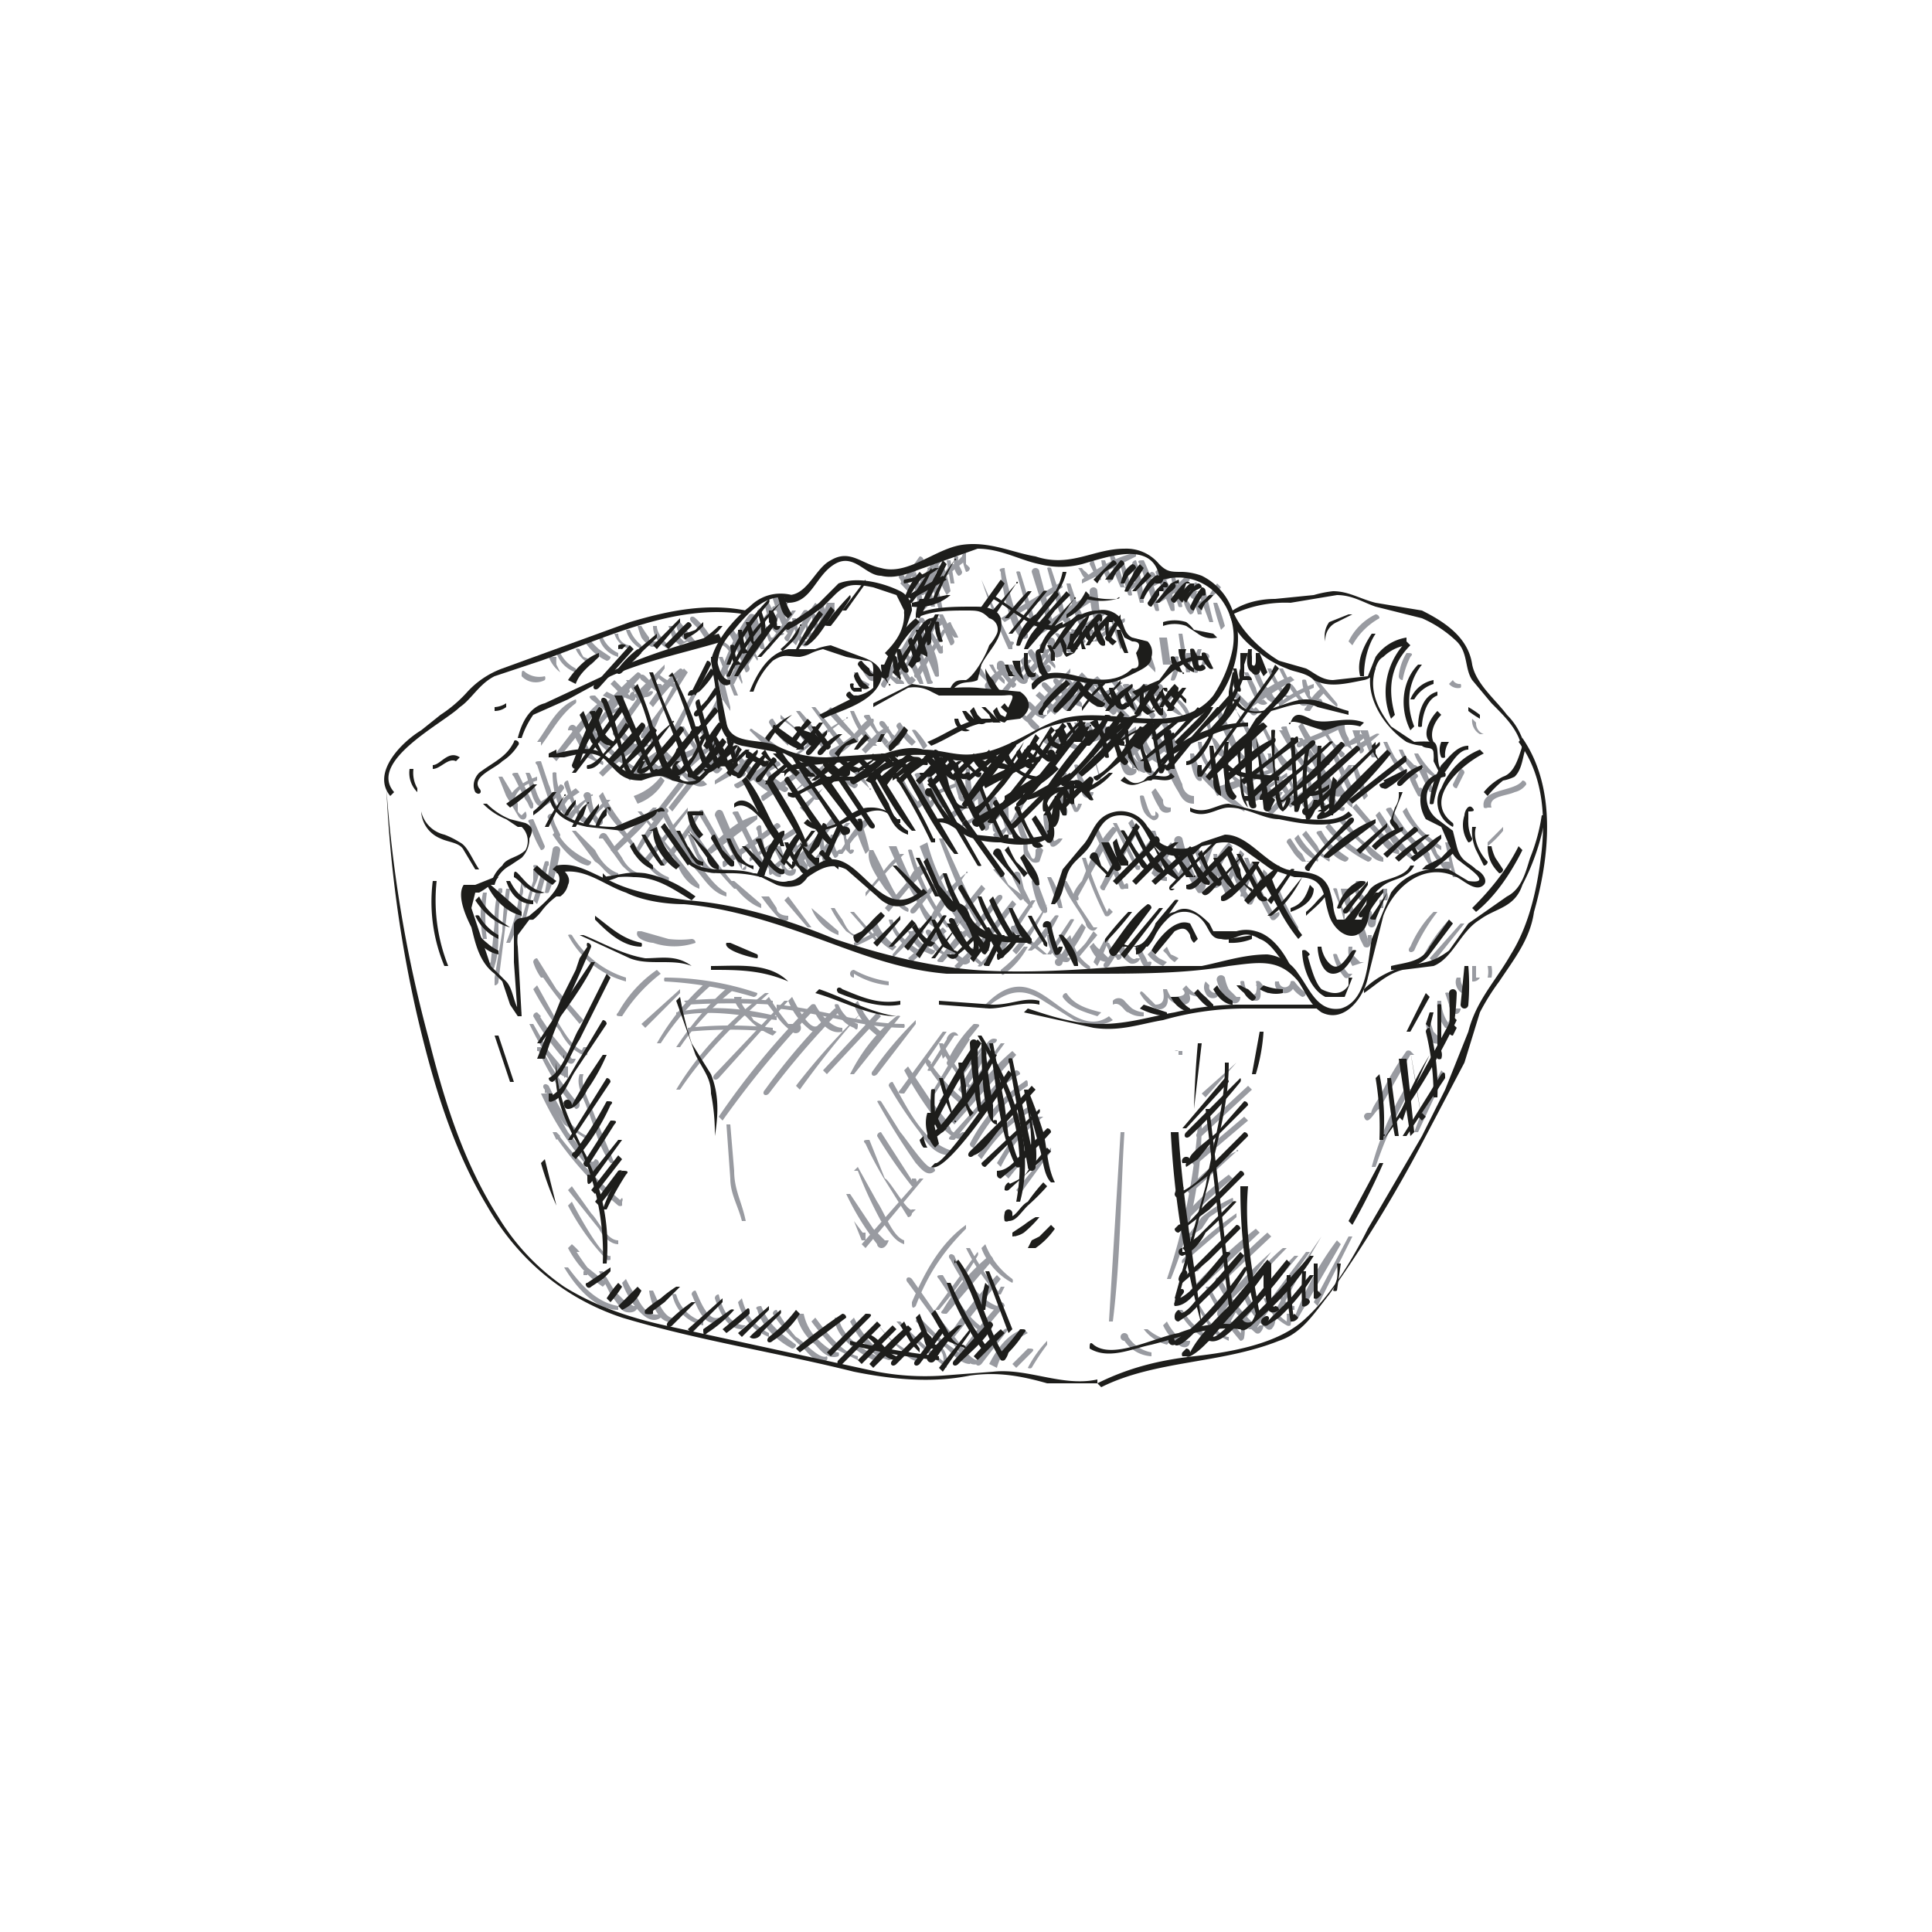 <svg xmlns="http://www.w3.org/2000/svg" id="Livello_1" data-name="Livello 1" viewBox="0 0 500 500"><defs/><defs><style>.cls-1{fill:#999ba1}.cls-2{fill:#1d1d1b}</style></defs><path d="M186 175a21 21 0 001 6l2 3v-1l-1-4-1-4a1 1 0 00-1 0zM186 170l4 10h1l-4-10h-1zM187 167c2 1 3 4 3 6l2 4a1 1 0 000-1l-1-4a12 12 0 00-1-3 6 6 0 00-3-3v1zM188 163a22 22 0 013 6l2 5a1 1 0 001-1l-2-6a19 19 0 00-3-5l-1 1zM192 163l2 5 2 3a1 1 0 000-1h-1 1a12 12 0 01-1-2v-2l-2-4h-1zM194 160c0 3 1 6 3 8h1l-2-8a1 1 0 00-2 0zM196 157l3 9a1 1 0 001 0 1 1 0 001-1 1 1 0 00-1 0h-1l1 1a268 268 0 00-4-9zM198 157a33 33 0 002 6c1 1 2 2 3 1-2-1-2-3-2-4l-2-4a1 1 0 00-1 1zM200 155c1 3 2 7 4 9h1l-4-10a1 1 0 00-1 1zM205 160c0 1 2 9 4 7a1 1 0 000-1c-2 0-3-5-3-6h-1zM208 159l1 6a1 1 0 001-1 21 21 0 00-1-2 23 23 0 010-3h-1zM210 159l1 5a1 1 0 001 0 1 1 0 000-1l-1-4a1 1 0 00-1 0zM212 157a33 33 0 001 5c1 0 2 0 1-1a34 34 0 00-1-5 1 1 0 00-1 1zM214 156l1 4h1a14 14 0 000-2 12 12 0 010-2h-2zM233 150a13 13 0 001 2 5 5 0 001 1 1 1 0 001-1 10 10 0 00-1-1 14 14 0 01-1-2c-1-1-2 0-1 1zM236 149l2 9a1 1 0 001 0l1-1-1-1-1 1h1a57 57 0 00-2-9l-1 1zM238 149a21 21 0 003 8h1l-1-4-2-4a1 1 0 00-1 0zM240 147l3 11h1a51 51 0 00-3-11 1 1 0 00-1 0zM242 147a37 37 0 003 7l1-1a38 38 0 00-2-7l-2 1zM245 145l1 6h1l-1-6h-1zM247 144a9 9 0 000 3 4 4 0 001 2 1 1 0 001-1 15 15 0 00-1-2 11 11 0 010-2h-1zM249 144a14 14 0 001 4 1 1 0 001-1 7 7 0 00-1-1v-3a1 1 0 00-1 1zM279 147c1 1 1 3 3 3v-1a15 15 0 01-1-1 3 3 0 01-1-1h-1zM282 146l1 2a7 7 0 001 2 1 1 0 001 0 7 7 0 00-1-2l-1-3a1 1 0 00-1 1zM285 145a17 17 0 002 6l1-1a19 19 0 00-1-2l-1-3h-1zM287 143a46 46 0 003 9h1a45 45 0 00-3-9 1 1 0 00-1 0zM290 146a53 53 0 002 8 1 1 0 001 0 52 52 0 00-2-8 1 1 0 00-1 0zM293 146a78 78 0 002 10h1a41 41 0 00-2-11 1 1 0 00-1 1zM295 146l4 12a1 1 0 001 0 47 47 0 00-4-13c-1 0-2 0-1 1zM299 148l4 10a1 1 0 001 0c0-4-2-8-4-11l-1 1zM303 149a70 70 0 002 8 1 1 0 001 0 72 72 0 00-2-8h-1zM305 151c1 2 1 6 3 8a1 1 0 001-1 23 23 0 00-2-3l-1-4a1 1 0 00-1 0zM308 152l2 7h1a21 21 0 00-2-7h-1zM310 153l3 8h1l-2-8h-2zM314 156a54 54 0 002 7l1-1a51 51 0 00-2-6h-1zM264 185a6 6 0 002 2 5 5 0 002 2 1 1 0 001-1l-2-2-2-1h-1zM266 183l2 2a8 8 0 002 1l1-1h-1l-1-1-2-2c-1-1-1 0-1 1zM268 180a26 26 0 013 3 17 17 0 002 2l1-1a9 9 0 00-2-2 30 30 0 00-3-3l-1 1zM270 178a36 36 0 003 3 12 12 0 003 3l1-1a23 23 0 00-3-3l-3-3c-1-1-2 0-1 1zM273 177a36 36 0 003 4 12 12 0 004 2v-1a34 34 0 00-3-3 37 37 0 01-3-3c-1-1-2 0-1 1zM276 177l8 6a1 1 0 001-1l-4-2a23 23 0 01-4-4c-1-1-2 0-1 1z" class="cls-1"/><path d="M280 176l4 5a27 27 0 004 4 1 1 0 001-1 27 27 0 00-4-4l-4-5-1 1z" class="cls-1"/><path d="M283 177l4 5a57 57 0 004 4c1 0 2 0 1-1l-8-8h-1zM288 177l6 8c1 1 2 0 1-1a43 43 0 00-6-8c-1-1-2 0-1 1zM291 178l4 4 3 4a1 1 0 001-1 32 32 0 00-7-8c-1 0-2 0-1 1zM295 178l3 4a28 28 0 003 4 1 1 0 001-1 28 28 0 00-3-4l-3-3h-1zM299 180l3 3a26 26 0 003 2h1a26 26 0 00-3-3l-3-3a1 1 0 00-1 1zM304 181a15 15 0 013 4 1 1 0 001 0 8 8 0 00-3-4h-1zM253 174a15 15 0 002 2 6 6 0 002 2v-1a12 12 0 00-1-1 23 23 0 01-2-3 1 1 0 00-1 1zM256 172a15 15 0 002 3 6 6 0 002 2v-1a15 15 0 00-2-2 14 14 0 01-1-2h-1zM258 173l4 5a1 1 0 001-1l-2-2a9 9 0 01-1-3 1 1 0 00-2 0zM261 172c1 2 2 5 4 5a1 1 0 001-1 22 22 0 00-2-2 12 12 0 01-2-2h-1zM264 171a46 46 0 003 5 1 1 0 001 0 3 3 0 001-1l-1-1a3 3 0 00-1 1h1a45 45 0 00-3-5l-1 1zM266 169a17 17 0 004 5 1 1 0 001 0 1 1 0 000-2l-1 1h1l-4-5a1 1 0 00-1 1zM269 167a33 33 0 002 4l2 2a1 1 0 000-1l-2-3a27 27 0 00-1-3l-1 1zM271 166a7 7 0 002 4 1 1 0 001 0 1 1 0 001-1 1 1 0 00-1 0h-1 1a9 9 0 01-1-3 1 1 0 00-2 0zM273 164l3 4a1 1 0 001 1 1 1 0 000-2 1 1 0 00-1 0 2 2 0 010 1h1a15 15 0 00-3-4 1 1 0 00-1 0z" class="cls-1"/><path d="M275 164a7 7 0 001 2 4 4 0 002 2v-1a8 8 0 00-1-2l-1-1h-1zM277 163l2 2a15 15 0 001 2l1-1a10 10 0 00-3-3 1 1 0 00-1 0zM229 173l1 2a12 12 0 002 2h2a1 1 0 00-1-1l-2-1-1-3c0-1-2 0-1 1zM232 171a26 26 0 003 6 1 1 0 001 0 6 6 0 001-1l-1-1a6 6 0 00-1 1h1a31 31 0 01-3-5h-1zM233 168l3 5a25 25 0 002 4h1a24 24 0 00-2-5l-3-4a1 1 0 00-1 0zM236 166l4 11c1 0 2 0 1-1a43 43 0 00-4-10h-1zM237 163l5 12a1 1 0 001 0c0-5-2-9-5-13l-1 1zM238 160l5 9a1 1 0 001 0 3 3 0 000-1v-1a6 6 0 00-1 1h1l-5-8h-1zM243 159a54 54 0 003 8 1 1 0 001-1 52 52 0 00-3-7h-1z" class="cls-1"/><path d="M245 162a7 7 0 002 3h1a14 14 0 00-1-2 13 13 0 01-1-2 1 1 0 00-1 1zM229 178l10-18h-1v1a1 1 0 001 0v-1a1 1 0 00-1 0l-10 17a1 1 0 001 1zM232 176a108 108 0 0011-15h-1a1 1 0 001 1 1 1 0 000-2 1 1 0 00-1 0 164 164 0 01-10 15v1zM238 175l7-12a1 1 0 00-1 0l-7 11c-1 1 0 2 1 1zM257 178a20 20 0 012-3 23 23 0 013-2v-1a12 12 0 00-7 5 1 1 0 002 1zM260 180l3-4 3-4 1-1c-1-1-2 1-3 2l-5 6 1 1zM265 177a102 102 0 007-9h-1a99 99 0 00-7 8l1 1zM270 173l7-8h-2 1a1 1 0 001 0v-1a1 1 0 00-2 0l-6 9h1z" class="cls-1"/><path d="M274 170l6-7h-1l-6 6 1 1zM267 186l10-12v-1l-11 12c-1 1 0 2 1 1zM271 185l5-5 5-5-1-1-9 10v1zM277 183l8-7-1-1a62 62 0 00-8 7l1 1zM284 182l6-5c1 0 0-1 0 0a34 34 0 00-7 4l1 1zM288 183a12 12 0 012-3l3-2a1 1 0 000-1c-3 1-5 3-6 5a1 1 0 001 1zM292 183a55 55 0 005-6h-1a54 54 0 00-5 5c-1 1 0 1 1 1zM295 184a22 22 0 013-3l3-3a1 1 0 00-1-1l-6 7h1zM300 184l4-4-1-1-4 4 1 1zM304 170v3a10 10 0 00-1 3 1 1 0 001 0 9 9 0 001-3v-3a1 1 0 00-1 0zM307 169a12 12 0 000 5h1v-2a21 21 0 011-3h-2zM310 168a11 11 0 00-1 6 1 1 0 001 0 19 19 0 011-6h-1zM312 169a11 11 0 00-1 3 1 1 0 001 0 10 10 0 001-2 1 1 0 00-1-1zM280 151l14-7v-1c-5 1-10 4-14 7v1zM292 153l7-4a1 1 0 00-1-1l-3 2a30 30 0 01-4 2l1 1zM298 152l6-3-1-1-1 2c0 1 0 1 0 0l2-1-1-1-6 3a1 1 0 001 1zM300 156a39 39 0 008-6l-1-1a14 14 0 00-1 1l1 1a12 12 0 001-1l-1-1a53 53 0 01-7 6 1 1 0 000 1zM304 156l6-4-1-1-1 2h1l1-1s0-2-1-1l-6 5h1zM309 154a7 7 0 001-1h-1a6 6 0 00-1 1 1 1 0 001 1 1 1 0 000-1zM310 157l3-2a20 20 0 003-3l-1-1a19 19 0 00-2 3l-3 2v1zM234 152l5-7h-1a3 3 0 000 1h1a6 6 0 000-1 1 1 0 00-1-1l-5 7 1 1zM237 154l5-8a1 1 0 00-1 0l-5 8h1z" class="cls-1"/><path d="M239 154l3-5 1-3 2-2h-1l1-1a1 1 0 000 1 1 1 0 001 0v-1a1 1 0 00-1 0l-3 3a62 62 0 00-4 7c-1 1 0 1 1 1zM238 156c2 1 3-1 3-2l6-8h-1l-7 10a1 1 0 00-1 0z" class="cls-1"/><path d="M245 149l5-4a1 1 0 00-1-1l-5 5h1zM187 176l8-17a1 1 0 00-1 0c-4 5-6 11-8 16-1 1 1 1 1 1zM188 176l1 1a1 1 0 001 0l5-10a69 69 0 013-6l2-4a1 1 0 000 1h1a1 1 0 000-1 1 1 0 00-1 0 37 37 0 00-6 9l-2 5c-1 1-3 3-3 5h-1z" class="cls-1"/><path d="M193 173l11-17h-1l-11 16 1 1zM199 168l7-10h-1l-7 10h1zM204 166l2-4 3-3v-1a1 1 0 00-1 0l-2 3-3 4a1 1 0 001 1z" class="cls-1"/><path d="M206 167a62 62 0 016-10h-1a4 4 0 000 1h1a9 9 0 000-1l-1-1a63 63 0 00-6 10l1 1zM209 165c3-2 5-5 6-8l-1-1a33 33 0 01-2 5 18 18 0 01-3 4c-1 0 0 1 0 0zM194 189l3 3a16 16 0 003 2l1-1a17 17 0 00-3-2l-3-2c-1-1-1 0-1 1zM199 187a23 23 0 005 6v-1a74 74 0 01-4-6 1 1 0 00-1 1zM202 186a27 27 0 014 3l3 4 1-1-8-7v1zM206 184l7 10h1a42 42 0 00-7-10h-1zM210 183l8 11a1 1 0 001-1l-8-10h-1zM214 184a52 52 0 008 8 1 1 0 000-1l-7-8-1 1zM220 184c1 3 3 7 6 9h1l-4-5a42 42 0 01-2-4h-1zM224 186l5 7 1-1a30 30 0 00-3-3l-2-4c-1 0-2 0-1 1zM228 188l2 2a10 10 0 002 3 1 1 0 001-1 10 10 0 00-2-2l-2-3c-1-1-2 0-1 1zM232 188a24 24 0 002 3 11 11 0 002 2l1-1a30 30 0 00-2-2l-2-3a1 1 0 00-1 1zM236 189l3 5 1-1a23 23 0 00-3-4 1 1 0 00-1 0z" class="cls-1"/><path d="M207 195l12-9c1 0 0-1 0 0a57 57 0 00-8 5l-5 4a1 1 0 000 1l1-1zM216 196a26 26 0 005-4l5-5a1 1 0 000-1c-2 0-3 2-5 4a24 24 0 01-6 4c-1 1 0 2 1 2zM224 195l3-3a31 31 0 003-3v-1c-3 1-5 4-7 6l1 1zM230 194a11 11 0 004-6h-1a15 15 0 01-4 5l1 1zM221 174a9 9 0 001 2l2 2a1 1 0 001-1l-2-1a12 12 0 01-1-2h-1zM223 173a9 9 0 002 3 2 2 0 002 0 1 1 0 000-1 6 6 0 01-1-1 8 8 0 01-2-2l-1 1zM148 189a35 35 0 004 7l4 2a1 1 0 000-1c-2 0-3-2-4-4l-3-5c-1-1-2 0-2 1zM152 189a73 73 0 008 8l7 4v-1c-6-3-10-7-14-12l-1 1zM159 189a95 95 0 009 9c2 2 4 4 7 4a1 1 0 001-1c-7-2-11-8-16-13l-1 1zM166 189a70 70 0 009 10c2 2 5 6 8 4l-1-1c-3 1-7-5-8-6a62 62 0 01-7-8l-1 1zM176 188a45 45 0 009 12 1 1 0 001 0l1-1-1-1-1 1h1a45 45 0 01-9-11h-1zM181 189a83 83 0 005 7c2 3 4 5 6 5a1 1 0 001-1c-5-2-8-8-11-12h-1z" class="cls-1"/><path d="M188 192c3 5 6 10 11 13l1-1c-4-4-8-7-11-12h-1zM197 198c1 2 3 6 6 7a1 1 0 001-1l-4-3a29 29 0 01-2-4c-1-1-2 0-1 1zM202 197l9 10c1 0 2 0 1-1-2-4-6-7-10-10v1zM209 199l8 8a1 1 0 000-1l-4-4a46 46 0 01-3-4h-1zM215 199l3 3a22 22 0 003 2 1 1 0 001-1 19 19 0 00-3-2l-3-3-1 1zM221 200a38 38 0 004 4c0 1 1 0 0 0a37 37 0 00-3-5l-1 1zM156 201c3-3 7-7 12-8l-1-1c-4 0-9 5-12 8l1 1zM163 202a88 88 0 0111-9 1 1 0 000-1 53 53 0 00-12 9l1 1zM169 201l11-6c0-1 0-2-1-1a52 52 0 00-11 6l1 1zM176 201l9-8h-1c-3 1-7 5-9 8a1 1 0 001 0zM179 200a1 1 0 00-1 0 1 1 0 000 1 1 1 0 001 1l4-3c2-1 5-2 6-4v-1l-5 3-3 2-1 1-1 1v-1z" class="cls-1"/><path d="M185 203a104 104 0 0010-6l-1-1a104 104 0 00-9 6v1zM191 204l11-6a1 1 0 00-1-1c-4 1-7 4-11 6a1 1 0 001 1zM198 207l10-7-1-1-10 7s0 2 1 1zM203 207l10-8a1 1 0 000-1l-10 9h1zM208 210a67 67 0 005-6l-6 5 1 1zM178 216a56 56 0 003 7c1 2 2 3 4 3a1 1 0 000-1c-2 0-3-3-4-4l-2-5h-1zM181 211l6 10c0 1 2 4 3 3v-1l-4-6-4-7c0-1-2 0-1 1zM185 211l4 9 3 5a1 1 0 001 0 1 1 0 000-1l-1 1v-4l-2-4-3-7c-1-1-2 0-2 1zM190 211l7 14a1 1 0 001-1l-7-14c-1 0-2 0-1 1zM196 215a41 41 0 002 8c1 2 2 4 4 4a1 1 0 000-1c-2-1-3-4-4-6a42 42 0 01-1-6c0-1-2 0-1 1zM200 219l2 4a9 9 0 001 3c1 1 3 1 3-1a1 1 0 00-1 0c-1 1-2-1-2-1v-2l-1-3h-2zM205 218c1 2 1 9 4 7v-1l-2-3-1-3h-1zM208 218a14 14 0 001 6c1 1 2 2 3 1a1 1 0 00-1-1l-2-6h-1zM212 216a29 29 0 001 7 1 1 0 001 0 13 13 0 001-1l-1-1a13 13 0 00-1 1l1 1a46 46 0 01-1-7 1 1 0 00-1 0zM215 216a7 7 0 001 6 1 1 0 001-1 7 7 0 001-1 1 1 0 00-1 0 6 6 0 00-1 1h1a6 6 0 01-1-5h-2zM218 214a49 49 0 001 6l1 1a1 1 0 001-1 1 1 0 00-1 0v-2l-1-1v-3h-1zM221 213a60 60 0 003 8l1-1a58 58 0 00-2-7 1 1 0 00-2 0z" class="cls-1"/><path d="M184 221l12-9v-1c-5 1-9 5-13 9l1 1zM188 224l14-10a1 1 0 00-1-1l-14 10c0 1 0 2 1 1zM194 223l6-4a62 62 0 007-4l-1-1-12 8v1zM200 226l11-11c1 0 0-1 0 0l-12 10c0 1 0 2 1 1zM205 224c2 1 3-2 5-3l6-8c1-1 0-2-1-1a7 7 0 000 1c-1 0 0 1 0 0h1l-1-1-5 6-2 2-3 3v1zM211 223l4-4 5-6h-1l-4 4-4 5v1zM218 221l3-4 4-4-1-1c-3 2-5 6-7 9h1zM126 243a46 46 0 010-12h-1a30 30 0 000 12h1zM126 250l1 1a1 1 0 001-1c2-6 0-13 2-20h-1v1a1 1 0 001 0v-1a1 1 0 00-1 0 31 31 0 00-1 9l-1 10-1 1z" class="cls-1"/><path d="M128 254v1a1 1 0 001-1l3-24h-1a87 87 0 00-1 11l-2 12v1zM132 244a60 60 0 003-7v-4-1a3 3 0 000-3l1 1a1 1 0 000-1 1 1 0 00-1-1l-1 6a60 60 0 01-3 10h1zM136 238l2-8c1-2 2-4 1-6a1 1 0 00-1 0 1 1 0 001 1v-1 1h-1v3l-1 3-2 7h1zM139 234a85 85 0 003-11h-1a5 5 0 000 1 1 1 0 001 0 5 5 0 000-1 1 1 0 00-1 0l-3 10 1 1zM142 231a44 44 0 003-11 1 1 0 00-2 0l-2 11a1 1 0 001 0zM275 228c1 4 4 7 6 11 0 1 2 3 3 1h-1l-4-6a51 51 0 00-3-6h-1zM280 222a88 88 0 006 15 1 1 0 001 0l1-1-1-1-1 2h1a97 97 0 01-6-15h-1zM283 215l7 15a1 1 0 001 0h1c0-1 0-2-1-1h-1 1l-7-15-1 1zM288 213l6 12a1 1 0 001 0 2 2 0 000-1h-1l1 1-6-12h-1zM292 213l6 11c1 2 1 4 4 4v-1c-2 0-4-6-5-7l-4-8-1 1zM298 215a49 49 0 005 11c1 1 3 2 3 0h-1l-2-3-2-2a65 65 0 01-2-6h-2zM304 218a50 50 0 006 13 1 1 0 001 0 3 3 0 001-3h-1l-1 2h1a50 50 0 01-5-13 1 1 0 00-2 1zM309 220a70 70 0 004 8c0 1 1 3 3 1h-1l-3-5-2-5-1 1zM314 221a32 32 0 002 8c1 1 1 4 3 3a1 1 0 000-1l-3-5a34 34 0 01-1-5h-1zM318 221a27 27 0 005 13 1 1 0 001 0 7 7 0 001-3h-1a7 7 0 01-1 2h1a27 27 0 01-5-12h-1zM322 222a73 73 0 007 16 1 1 0 001 0 11 11 0 001-1 1 1 0 000-1 9 9 0 00-2 1h1a81 81 0 01-7-15h-1zM330 230a42 42 0 005 11 1 1 0 001-1 70 70 0 01-5-10h-1z" class="cls-1"/><path d="M279 232l5-9a43 43 0 015-8 1 1 0 00-1-1c-4 4-6 9-8 14-1 1-4 5-1 5a1 1 0 000-1zM286 230l8-14a1 1 0 00-1-1 125 125 0 00-8 14c-1 1 1 2 1 1zM291 227l8-9-1-1-8 10h1zM299 227l5-8-1-1a50 50 0 00-5 8l1 1zM305 228a48 48 0 004-7 1 1 0 00-1-1l-4 8h1zM310 229a79 79 0 004-10h-1l-4 9 1 1zM315 228c0-3 2-6 4-9l-1-1a17 17 0 00-5 10h1zM318 229l4-8-1-1a71 71 0 00-4 9h1zM322 232a73 73 0 013-8l-1-1a30 30 0 00-3 9h1zM326 231a17 17 0 002-5l-1-1a29 29 0 01-2 5c-1 1 0 2 1 1zM319 180l5 5a1 1 0 001 0 9 9 0 001-1l-1-1a9 9 0 00-1 1h1l-5-5h-1zM322 174a47 47 0 003 7c0 1 2 2 3 1l-1-1c-1 1-2-3-2-3l-2-4h-1zM324 173a27 27 0 004 8c1 1 4 2 4 0a1 1 0 00-1-1c-1 2-2-1-2-1l-2-2a45 45 0 01-2-5l-1 1zM328 173a24 24 0 004 7l2 1c1-1 0-1-1-1l-2-3a34 34 0 01-2-4h-1zM331 173a33 33 0 005 8c0 2 2 2 3 1l-1-1c-1 1-3-4-4-4l-2-4h-1zM337 176c0 2 1 5 3 6 1 1 3 1 2-1a1 1 0 00-1 0c0 2-2-1-2-1v-1a18 18 0 01-1-3 1 1 0 00-1 0zM340 176a31 31 0 006 7 1 1 0 000-1l-5-6h-1z" class="cls-1"/><path d="M324 183a95 95 0 0111-7l-1-1a35 35 0 00-11 7c-1 1 0 2 1 1zM331 183a47 47 0 019-5v-1a29 29 0 00-9 5v1zM339 184a28 28 0 014-5l-1-1a15 15 0 00-4 5c-1 1 0 1 1 1zM336 188a51 51 0 004 7c1 1 2 3 4 3a1 1 0 000-1l-4-5a54 54 0 01-3-5l-1 1zM342 189l5 7a1 1 0 001-1 29 29 0 01-3-3 12 12 0 01-2-4 1 1 0 00-1 1zM346 188c1 3 2 5 4 6 0 1 1 0 0 0a14 14 0 01-1-3 6 6 0 01-1-3h-2zM350 189l2 6a1 1 0 001-1l-1-2a12 12 0 010-3h-2zM352 189l3 7h1l-2-7h-2z" class="cls-1"/><path d="M337 193a115 115 0 0011-5v-1l-12 5c-1 1 0 2 1 1zM346 194c2-1 5-1 7-3a1 1 0 00-1-1 29 29 0 00-3 2l-4 1a1 1 0 001 1zM352 194a48 48 0 005-4 1 1 0 00-1 0 48 48 0 00-5 3s0 2 1 1zM310 200a39 39 0 0012 10 1 1 0 000-1l-6-5-5-5-1 1zM317 199l4 5 3 3c1 1 4-1 3-3l-1 1h-2l-1-1-2-2-4-3zM325 200a21 21 0 002 3 14 14 0 002 3c1 1 2 1 3-1h-1c-1 1-3-2-3-2l-2-4a1 1 0 00-1 1zM328 198a53 53 0 005 8c1 1 2 2 3 1a1 1 0 000-1c-2 1-3-3-4-4l-3-5-1 1z" class="cls-1"/><path d="M333 201a20 20 0 004 7c0 1 2 2 3 1a1 1 0 00-1-1c-2 2-5-6-5-7a1 1 0 00-1 0zM338 201a16 16 0 002 6c1 1 2 3 3 2a1 1 0 000-1l-3-3a18 18 0 01-1-5l-1 1zM342 203a13 13 0 003 6c1 0 3 2 3 0a1 1 0 00-1 0l-2-3a13 13 0 01-2-4l-1 1zM346 203c1 2 2 5 4 6v-1l-1-2a11 11 0 01-2-3 1 1 0 00-1 0zM315 206l14-6v-1l-15 5 1 2zM324 207l9-6a1 1 0 000-1l-9 6a1 1 0 000 1z" class="cls-1"/><path d="M329 211l9-9h-1a4 4 0 000 1 1 1 0 001-1 4 4 0 000-1 1 1 0 00-1 0l-9 9 1 1zM334 209a61 61 0 008-8l-9 7 1 1zM339 210l6-7h-1a7 7 0 01-1 3l1 1a6 6 0 001-4l-1-1-6 7 1 1z" class="cls-1"/><path d="M345 206a31 31 0 005-8h-1l-5 7 1 1zM290 196a6 6 0 001 4 2 2 0 003 0 1 1 0 000-1 2 2 0 01-2-1 6 6 0 01-1-2h-1z" class="cls-1"/><path d="M291 193c0 3 2 6 5 7a1 1 0 001-1 10 10 0 01-5-6h-1z" class="cls-1"/><path d="M293 192c0 3 2 7 5 9a1 1 0 001-1c-3-2-5-5-5-8a1 1 0 00-1 0zM295 190c0 3 2 7 6 8v-1c-3-2-4-4-5-7h-1zM297 189a18 18 0 002 3 12 12 0 003 3 1 1 0 001 0l-2-3-3-4a1 1 0 00-1 1zM301 188a48 48 0 003 6h1a49 49 0 00-3-7c-1-1-2 0-1 1z" class="cls-1"/><path d="M290 198a23 23 0 009-10l-1-1-8 10v1zM293 199a27 27 0 0011-7 1 1 0 00-1-1 39 39 0 01-10 7v1zM233 202a21 21 0 004 7 1 1 0 001 0 8 8 0 001-1 1 1 0 00-1-1 8 8 0 00-1 1h1a22 22 0 01-4-6h-1zM237 201a33 33 0 003 8 1 1 0 001 0 3 3 0 001-2h-1a3 3 0 01-1 1h1a46 46 0 01-3-8s-2 0-1 1zM240 201a22 22 0 003 7 1 1 0 001 1 4 4 0 001-1l-1-1a5 5 0 00-1 1h1a30 30 0 01-3-8l-1 1zM244 200a24 24 0 002 8 1 1 0 001 0v-1l-1-1v1h1a30 30 0 01-2-7h-1zM247 199v3a28 28 0 001 4c0 1 1 2 2 1a1 1 0 00-1-1l-1-8-1 1zM250 199a25 25 0 002 13l1-1a48 48 0 01-2-12 1 1 0 00-1 0zM253 202c0 5 0 9 2 13a1 1 0 001-1l-2-12a1 1 0 00-1 0zM256 207l1 8c1 1 3 2 3 0a1 1 0 00-1 0l-2-4a22 22 0 010-4h-1zM259 209a20 20 0 002 7 7 7 0 001 0v-1a7 7 0 00-1 0l1 1a21 21 0 01-1-7 1 1 0 00-2 0zM263 211a14 14 0 002 7l1-1a31 31 0 01-2-6h-1z" class="cls-1"/><path d="M239 207l10-4v-1l-10 4v1zM245 213l9-7h-1 1a1 1 0 000-1 1 1 0 00-1 0l-9 7 1 1zM249 214a19 19 0 009-7 1 1 0 00-1-1l-1 1 1 1a8 8 0 001 0l-1-1a19 19 0 01-8 6v1zM254 215c3-2 6-4 7-8h-1a16 16 0 01-3 4 11 11 0 01-3 3v1zM257 216c1 2 3 0 4-2a17 17 0 004-6h-1l-2 4c-1 1-3 4-4 3l-1 1zM189 228c2 3 5 6 8 7v-1l-7-6h-1zM197 232a57 57 0 004 5c1 1 2 2 3 1v-1c-2 0-3-1-3-2l-2-3h-1zM203 233l6 7h1l-6-8-1 1zM210 235c1 3 4 6 7 7v-1l-7-6h-1zM215 235a31 31 0 004 6l3 2v-1c-2 0-3-2-4-4a37 37 0 01-2-3h-1zM220 236l7 8v-1l-6-7h-1zM225 239a13 13 0 006 7l1-1a15 15 0 01-5-6h-2zM230 238c1 4 4 7 7 9l1-1c-3-2-6-4-7-8h-1z" class="cls-1"/><path d="M235 241c1 3 3 5 6 6a1 1 0 001-1c-3-1-5-3-5-5h-2zM240 242a22 22 0 002 4l4 2v-1c-2 0-3-2-4-3a23 23 0 01-1-3c-1-1-2 0-1 1z" class="cls-1"/><path d="M243 242c1 1 5 10 8 7v-1c-2 1-4-2-5-3a30 30 0 01-2-4l-1 1zM248 242c1 3 3 6 6 8a1 1 0 000-1 43 43 0 01-3-3 18 18 0 01-2-5s-2 0-1 1zM345 247a13 13 0 003 6 1 1 0 001 0 4 4 0 001-1h-1a14 14 0 01-3-5 1 1 0 00-1 0zM349 245a8 8 0 001 5l3-1h-1l-2-2a10 10 0 010-2h-1zM351 240l1 3 1 2c2 1 2-2 2-3h-1v2a6 6 0 010-1l-1-3h-2zM354 235a7 7 0 000 4 1 1 0 002 0 4 4 0 000-2h-1a4 4 0 01-1 2h2a8 8 0 01-1-3l-1-1zM357 233v2h1v-1a1 1 0 00-1 0v1h1v-2a1 1 0 00-1 0zM358 230v2a3 3 0 000 1h1a3 3 0 000-2v-1h-1zM345 230l2 5 1 4h1a1 1 0 000-1h-1v-2l-1-2-1-4a1 1 0 00-1 0zM347 230a15 15 0 003 7 1 1 0 001 0 19 19 0 01-2-7h-2zM351 228c-1 2 0 4 1 5a1 1 0 001-1c-1-1-2-2-1-4h-1zM367 219a46 46 0 003 5h2c-1 1-2-2-2-3l-2-3a1 1 0 00-1 1zM370 219a15 15 0 003 5 2 2 0 001 1 1 1 0 001-2h-1a1 1 0 01-1 0v-1l-1-1a16 16 0 01-1-3 1 1 0 00-1 1z" class="cls-1"/><path d="M374 218l2 9h1a47 47 0 01-2-9h-1zM367 201a1 1 0 00-2 0 1 1 0 000 1 43 43 0 002 4 1 1 0 001 0 3 3 0 000-2 1 1 0 00-1 0 2 2 0 010 2h1a42 42 0 00-2-5v1l1-1zM367 199l3 6h1a20 20 0 00-1-3 24 24 0 01-1-3h-1zM153 181l5 4 2-1a1 1 0 000-1c-2 2-5-2-6-3-1 0-2 0-1 1zM156 180l2 1a3 3 0 002 1c1 0 2-1 1-2l-1 1h-1v-1l-2-1-1 1zM158 177l3 3a5 5 0 002 1c1 1 2 0 1-2a1 1 0 00-1 1 4 4 0 01-1-1l-1-1-2-2-1 1zM162 176l2 3a12 12 0 002 1c1 1 3 0 3-1a1 1 0 00-1 0c-1 1-3-1-3-1l-2-2h-1zM166 176l4 3 2-1-1-1h-2l-2-2c-1-1-2 0-1 1zM170 175a8 8 0 005 3 1 1 0 000-1 12 12 0 01-5-3v1z" class="cls-1"/><path d="M157 184a106 106 0 009-9 1 1 0 00-1-1 108 108 0 00-9 9 1 1 0 001 1zM165 181a48 48 0 007-8v-1l-8 8 1 1zM169 183a80 80 0 018-9 1 1 0 00-1-1 38 38 0 00-8 9l1 1zM129 201l2 5 3 5c1 2 3 1 2-1l-1 1a3 3 0 01-1-1v-2l-1-2-3-5h-1zM133 201l3 6c1 1 1 3 2 2v-1l-2-4-2-4c-1 0-2 0-1 1zM136 200c1 2 2 11 5 8 0 0 0-1 0 0-2 0-3-7-4-8h-1zM139 198l3 9c1 1 1 3 3 3v-1c-2-1-2-4-3-6l-2-6c-1 0-2 0-1 1z" class="cls-1"/><path d="M143 200c0 4 1 9 4 12a1 1 0 001 0c-2-4-4-8-4-12a1 1 0 00-1 0zM146 203a53 53 0 003 7c1 2 1 3 3 3l1-1c-2 0-3-2-4-4a57 57 0 01-2-6 1 1 0 00-1 1zM151 206c1 2 3 10 5 7v-1c-2 1-3-5-3-6a1 1 0 00-2 0zM155 206a25 25 0 005 8l1-1a39 39 0 01-5-8l-1 1zM133 207c1-3 3-4 6-5v-1c-3 1-6 3-7 5a1 1 0 001 1z" class="cls-1"/><path d="M140 209a13 13 0 006-5 1 1 0 00-1-1 18 18 0 01-6 5l1 1zM145 210a26 26 0 012-3l3-2-1-1a18 18 0 00-5 5l1 1zM148 212a33 33 0 015-6c1 0 0-1 0 0a19 19 0 00-6 5l1 1zM152 214a39 39 0 013-4 39 39 0 003-3h-1a15 15 0 00-3 3 41 41 0 00-3 3l1 1zM150 324a17 17 0 00-2-2l-1 1a27 27 0 009 10l1-1-5-4a62 62 0 01-4-6v1a8 8 0 011 1h1zM147 312a61 61 0 0010 14 1 1 0 001 0v-1c-2 1-9-12-10-14l-1 1zM147 308l8 10c1 2 3 4 5 4v-1c-3 0-5-5-7-7l-5-7-1 1zM145 294l-1-1h-1a91 91 0 0017 19 1 1 0 001 0v-1a1 1 0 000-1l-1 1h1a108 108 0 01-17-18h-1l1 2 1-1z" class="cls-1"/><path d="M140 283a83 83 0 0013 20 1 1 0 001 0l1-2a1 1 0 00-1-1c-1 2-2-1-3-2l-4-5a85 85 0 01-5-10h-1z" class="cls-1"/><path d="M142 282a9 9 0 010-1c-1-1-2 0-1 1a62 62 0 005 9l6 4v-1c-5-2-8-9-10-13l-1 1v1l1-1zM140 272v-1h-1a56 56 0 0010 16 1 1 0 001-1v-2h-1v2h1a69 69 0 01-10-15h-1v1h1z" class="cls-1"/><path d="M137 265a85 85 0 005 9c1 2 2 4 5 5v-3h-1v3l1-1-5-6-4-7h-1zM140 263l-1-1a1 1 0 00-1 1 71 71 0 007 10c1 1 3 4 4 1h-1l-5-6-4-6-1 1 1 1 1-1zM140 257l-1-2-1 1a90 90 0 007 11c1 2 3 5 6 6a1 1 0 001 0v-2h-1l-1 2 1-1c-3-1-5-5-7-8l-5-9-1 1 1 1a1 1 0 001 0zM141 252a11 11 0 01-2-4l-1 1a99 99 0 007 10l5 6 1-1-7-8-5-8a1 1 0 00-1 1 14 14 0 002 4c1 0 2 0 1-1zM152 329h-1v1h1v-1zM148 330v-1 1zM146 328c3 5 8 11 14 11v-1c-6-1-10-6-13-10h-1zM155 329l3 6 3 4c1 1 4 1 4-1h-1l-2-1-1-1-2-2-3-5h-1z" class="cls-1"/><path d="M161 332c1 3 6 12 10 9v-1c-3 1-5-2-6-4a29 29 0 01-3-5l-1 1z" class="cls-1"/><path d="M168 334a13 13 0 003 7c1 1 3 2 5 0h-1c-3 1-5-5-6-7h-1zM174 335a10 10 0 008 8v-1a10 10 0 01-7-7 1 1 0 00-1 0zM179 335c1 2 3 9 7 7v-1c-3 1-5-5-6-7a1 1 0 00-1 1zM185 336c1 3 3 8 7 8l1-1c-4 0-6-4-7-8a1 1 0 00-1 1zM191 337a13 13 0 008 9v-1c-4-2-6-5-7-9l-1 1zM196 339c1 4 5 8 9 10a1 1 0 001-1c-4-3-7-5-9-10 0 0-2 0-1 1zM200 340a41 41 0 008 9c1 1 4 5 6 3a1 1 0 000-1c-2 1-6-4-8-5a40 40 0 01-5-7 1 1 0 00-1 1z" class="cls-1"/><path d="M206 340a14 14 0 005 8c1 1 3 4 6 3a1 1 0 000-1c-2 0-5-3-6-4a13 13 0 01-3-6h-2z" class="cls-1"/><path d="M210 342a61 61 0 006 7l6 3v-1c-4-1-8-6-11-10l-1 1zM216 341c0 5 6 9 10 11a1 1 0 001-1c-4-2-9-5-10-10h-1z" class="cls-1"/><path d="M220 342a27 27 0 007 9l3 1a1 1 0 001-1 1 1 0 00-1 0l-3-2a26 26 0 01-2-2 27 27 0 01-4-6l-1 1zM226 341a36 36 0 008 9c0 1 5 4 4 1h-1l-3-2-3-2a36 36 0 01-5-6h-1zM232 342a81 81 0 0013 12v-1a5 5 0 00-1-4h-1a4 4 0 011 4h1a108 108 0 01-12-11h-1zM237 342l8 7c2 2 4 4 6 4a1 1 0 000-1l-7-5-6-6a1 1 0 00-1 1zM223 319v2l1-1-3-4s-1 0 0 0l2 5h1v-2h-1zM219 309a70 70 0 008 13c0 1 2 2 3-1h-1l-3-3-2-3-4-6h-1zM222 303a109 109 0 006 13c2 2 3 5 6 6v-1c-3-1-5-7-7-10l-5-9-1 1zM224 296a93 93 0 006 11l5 8a1 1 0 001-1l1-1h-1c-1 1-6-8-7-8l-4-10c-1 0-2 0-1 1zM227 294a122 122 0 009 13 1 1 0 001 0 2 2 0 000-2h-1v2h1l-9-14a1 1 0 00-1 1zM228 286v-1h-1a181 181 0 0010 16c1 1 3 4 5 2a1 1 0 00-1-1c-1 1-7-8-8-9l-5-8a1 1 0 00-1 0l1 1c0 1 1 0 0 0zM230 281a104 104 0 008 12c2 3 4 6 8 6l1-1c-8-2-12-11-16-18a1 1 0 00-1 1zM236 278l-1-2-1 1a91 91 0 0010 15c1 1 5 5 6 1h-1c-1 1-3 0-3-1a11 11 0 01-1-2l-4-5-6-9-1 1 1 1h1zM241 275a4 4 0 00-1-1 1 1 0 00-1 0 37 37 0 0010 12 1 1 0 001 0 5 5 0 000-3h-1a3 3 0 010 3l1-1a48 48 0 01-10-11h-1l1 2 1-1zM245 273l-1-3h-1a44 44 0 008 12 1 1 0 001 0 8 8 0 001-1h-1a14 14 0 00-1 1h1a60 60 0 01-8-12h-1l1 4 1-1z" class="cls-1"/><path d="M246 276l3-5 4-5c1-1 0-1-1-1a35 35 0 00-7 10 1 1 0 001 1zM249 283l4-6 4-7a1 1 0 001-1c-2-1-3 2-4 3l-6 10 1 1zM249 285l11-15h-1l-11 15h1zM247 291l16-18-1-1c-6 5-11 12-16 18l1 1zM247 295c5-6 10-13 17-17a1 1 0 00-1-1c-3 1-6 4-8 7l-9 10c-1 1 0 1 1 1zM252 297c4-7 8-12 14-16 0-1 0-2-1-1-6 4-11 10-14 16a1 1 0 001 1zM254 300c4-6 8-10 14-13l-1-1c-6 3-10 8-14 13l1 1zM259 302c3-6 6-9 11-13h-1c-5 2-8 7-11 12l1 1zM261 305a95 95 0 0111-12h-1a61 61 0 00-11 11l1 1zM264 309l8-11v-1l-9 11 1 1zM288 260c2-1 3 2 4 2a6 6 0 004 1v-1a7 7 0 01-3-1 20 20 0 01-2-2 2 2 0 00-3 0v1zM295 257c1 2 4 5 6 4s1-4 1-5h-1c1 2 2 4 5 4s2-3 1-4h-1a7 7 0 005 2 9 9 0 01-4-3l-1 1q2 2-3 2a11 11 0 01-1-2h-1c0 1 1 4-2 4l-3-3c-1-1-1 0-1 1zM312 254a3 3 0 000 3 2 2 0 003 1 1 1 0 000-1 2 2 0 01-2-1 2 2 0 010-1l-1-1zM315 254a10 10 0 003 5c1 1 3 1 3-1h-1l-1-1a11 11 0 01-1-1 11 11 0 01-1-3 1 1 0 00-2 1zM321 254c0 2 2 5 4 5s1-3 1-5l-1 1 3 2a2 2 0 002-1h-1c-1 1-2-1-3-2a1 1 0 00-1 0 5 5 0 010 3l-1 1a6 6 0 01-1-1 7 7 0 01-1-3 1 1 0 00-1 0zM330 254a2 2 0 005 1h-1a8 8 0 003 3 1 1 0 001-1 13 13 0 01-3-3 1 1 0 00-1 0 1 1 0 01-3 0h-1zM312 284a999 999 0 008-9l-9 8 1 1zM311 294l13-12-1-1-13 12c-1 1 0 2 1 1zM310 301l13-11-1-1-13 11c-1 1 0 2 1 1zM308 309l12-11c1 0 0-1 0 0-5 2-9 6-13 10l1 1zM308 315a141 141 0 0111-10l-1-1a72 72 0 00-11 10c-1 1 0 2 1 1zM307 320h1l3-2 2-3 6-4a1 1 0 000-1 35 35 0 00-8 5l-3 4-1 1a1 1 0 001 1 1 1 0 001-1h-2zM307 325l-1 1v1l14-12v-1a92 92 0 00-14 12 1 1 0 000 1l1-1v-1zM310 329a62 62 0 0110-10v-1a47 47 0 00-11 11h1zM309 335l17-16-1-1a128 128 0 00-17 16l1 1zM312 336l17-16-1-1a190 190 0 00-16 16v1zM315 340c1 1 2-1 2-1l2-3 4-4 6-8a103 103 0 00-10 10c-1 1-4 4-4 6a1 1 0 001 1 1 1 0 001-1 1 1 0 00-2 0z" class="cls-1"/><path d="M318 343c4-8 9-14 15-20h-1c-6 5-11 12-15 19-1 1 1 1 1 1zM320 344l16-19h-1a232 232 0 00-16 18l1 1zM325 344l14-20h-1l-15 20h2zM329 344a327 327 0 0113-24 195 195 0 00-14 23l1 1zM336 341l11-19-1-1a81 81 0 00-11 20h1zM341 338l9-18h-1l-9 17 1 1zM291 347a9 9 0 007 4v-1a9 9 0 01-6-4 1 1 0 10-1 1zM296 344a11 11 0 006 4l1-1a14 14 0 01-6-3h-1zM301 343a14 14 0 004 5c1 1 3 1 3-1h-2l-1-1a13 13 0 01-1-1 14 14 0 01-2-3l-1 1zM305 339a17 17 0 008 8v-1a21 21 0 01-7-7h-1zM309 337l5 8 4 2v-1c-2 0-4-3-5-4l-3-5a1 1 0 00-1 0z" class="cls-1"/><path d="M312 333a57 57 0 009 14 1 1 0 001-1 8 8 0 000-3h-1a7 7 0 010 3h1a57 57 0 01-9-13h-1zM315 332a40 40 0 0010 13 1 1 0 001 0 3 3 0 001-2h-1l-1 1h1a42 42 0 01-10-13c-1-1-2 0-1 1z" class="cls-1"/><path d="M322 336a19 19 0 006 8 1 1 0 001 0 3 3 0 001-2h-1a2 2 0 01-1 1h1a19 19 0 01-6-8c-1 0-2 0-1 1zM327 336a13 13 0 006 7 1 1 0 001 0 9 9 0 000-3h-1a11 11 0 010 2 14 14 0 01-5-6h-1zM331 334c0 3 2 5 4 5v-1c-1 0-3-1-3-3 1-1 0-1-1-1zM369 265a14 14 0 002 5c1 0 3 1 3-1a1 1 0 00-1 0l-2-2-1-3-1 1zM372 259a10 10 0 002 7 2 2 0 002-1l-1-1a1 1 0 01-1 1h1a10 10 0 01-2-6h-1zM374 257l1 3a3 3 0 001 2c1 1 2 0 2-1h-1c0 1 0 1 0 0a3 3 0 01-1 0v-1l-1-3a1 1 0 00-1 0zM377 253c-1 2 1 5 3 4v-1c-1 0-2-1-2-3h-1zM381 250v4a2 2 0 002-1h-1v-3h-1zM385 250a7 7 0 010 3h1a8 8 0 000-3h-1zM366 246a47 47 0 016-10h-1a29 29 0 00-6 9c-1 1 0 2 1 1zM369 248l7-9-1-1a45 45 0 00-7 10 1 1 0 001 0zM371 249l8-10h-1l-8 9 1 1zM386 209c-1-3 4-3 6-4a5 5 0 003-2 1 1 0 00-1-1c-2 3-11 2-10 7a1 1 0 001 0zM381 186a4 4 0 002 4h1a3 3 0 01-2-3l-1-1zM375 177a3 3 0 003 1 1 1 0 000-1 2 2 0 01-2-1l-1 1zM377 204l2-4a1 1 0 00-1-1l-2 4a1 1 0 001 1zM385 219a25 25 0 004-4v-1l-4 4v1zM363 176a23 23 0 012-6c1-1 0-1-1-1a14 14 0 00-2 6 1 1 0 001 1zM350 167a18 18 0 017-7 1 1 0 00-1-1 15 15 0 00-7 7l1 1zM135 175a5 5 0 006 1 1 1 0 000-1 6 6 0 01-5-1c-1-1-1 0-1 1zM142 170a9 9 0 003 4l-1-2a13 13 0 010-2h-2zM144 169a8 8 0 005 5v-1a9 9 0 01-4-4 1 1 0 00-1 0zM149 168a8 8 0 004 4l1-1a20 20 0 01-3-1 9 9 0 01-1-2 1 1 0 00-1 0zM152 167a13 13 0 005 4 1 1 0 001-1l-3-2a26 26 0 01-2-2c-1 0-2 0-1 1zM155 165a7 7 0 005 5v-1a8 8 0 01-4-4h-1zM159 164a6 6 0 004 4v-1c-1 0-3-1-3-3h-1zM162 163a8 8 0 004 5v-1a10 10 0 01-3-4h-1zM165 162a25 25 0 001 3 7 7 0 002 2c1 1 2 0 2-1h-1a1 1 0 01-1 0v-1a25 25 0 01-2-3h-1zM169 162c0 3 2 5 4 6a1 1 0 000-1c-1-1-3-3-3-5h-1zM173 162l1 3a8 8 0 002 2l2-1a1 1 0 00-1 0l-2-2-1-2h-1z" class="cls-1"/><path d="M175 161c0 3 2 5 5 6v-1l-4-5h-1zM179 161l2 2 2 3a1 1 0 001-1 19 19 0 00-4-5c-1-1-2 0-1 1zM265 217a13 13 0 000 4l2 2a2 2 0 002 0l1-3-1-1a3 3 0 00-1 1c0 1 0 3-1 2l-1-2a15 15 0 010-3h-1zM270 211a19 19 0 002 8 1 1 0 001 0 5 5 0 002-2h-1a7 7 0 01-2 1h1a18 18 0 01-2-7h-1zM273 203a51 51 0 002 8 1 1 0 001 0 2 2 0 000-2h-1v1h1l-2-7h-1zM275 200a34 34 0 003 10 1 1 0 001 0 6 6 0 001-2h-1a4 4 0 01-1 2h1a35 35 0 01-3-10h-1zM278 198l1 4a12 12 0 001 3 1 1 0 003 0h-1l-2-4-1-3a1 1 0 00-1 0zM283 196l2 7v-1l-2-7a1 1 0 00-1 1zM161 263a42 42 0 0110-11l-1-1a33 33 0 00-10 11c-1 1 0 1 1 1zM167 266l9-9v-1l-10 9 1 1zM171 270a71 71 0 0113-15l-1-1a63 63 0 00-13 16h1zM176 271c4-6 9-11 14-15l-1-1c-5 4-10 10-14 16h1zM176 282c6-9 14-17 23-25h-1c-9 7-17 15-23 25h1zM186 279l18-20h-1l-18 19c-1 1 0 2 1 1zM187 290a256 256 0 0124-29 1 1 0 00-1-1 200 200 0 00-24 29l1 1zM199 283a223 223 0 0118-21 1 1 0 00-1-1 163 163 0 00-18 21c-1 1 0 2 1 1zM207 282a248 248 0 0116-20c1 0 0-1 0 0a177 177 0 00-17 19l1 1zM214 278l14-15-1-1-14 15 1 1zM221 278l12-15a1 1 0 00-1 0c-5 4-9 9-12 15h1zM227 278l10-13v-1a91 91 0 00-11 13c-1 1 0 2 1 1z" class="cls-1"/><path d="M190 258c0 2 2 4 4 6a17 17 0 006 4l1-1a30 30 0 01-6-3c-1-2-4-4-3-6h-2zM198 259l3 4a17 17 0 004 4c1 1 3 0 2-2a1 1 0 00-1 0h-2a58 58 0 01-5-7l-1 1zM204 259a17 17 0 005 7c1 1 3 2 4 0l-1-1c-2 3-6-5-7-7l-1 1z" class="cls-1"/><path d="M210 260c1 3 4 8 8 7v-1c-3 0-6-4-7-6a1 1 0 00-1 0zM216 260a8 8 0 005 6c1 1 1 0 1-1a9 9 0 01-5-5 1 1 0 00-1 0zM221 260a17 17 0 006 8l1-1a19 19 0 01-6-8l-1 1zM234 283l11-16h-1l-11 15c-1 1 0 1 1 1zM241 277l6-9h1c-1-2-3 0-3 1l-5 8a1 1 0 001 0zM242 283l9-14-1-1-9 15a1 1 0 001 0zM244 285l10-13v-1l-11 14h1zM235 332l11 15c2 2 4 7 7 6v-1c-2 0-5-5-6-6l-4-5-7-10c-1-1-2 0-1 1zM243 331l6 9c2 2 3 4 6 5v-1c-5-3-8-9-11-14-1 0-2 0-1 1zM246 326a50 50 0 005 8c2 2 4 5 7 5v-1c-5-2-9-8-11-13-1-1-2 0-1 1zM250 323a56 56 0 008 12h1l1-2h-1l-1 2h1a76 76 0 01-8-12h-1zM254 323c1 3 4 7 8 9a1 1 0 000-1 20 20 0 01-7-9l-1 1zM224 323l15-18h-1l-15 17 1 1z" class="cls-1"/><path d="M237 338c3-8 7-14 13-20v-1c-7 5-11 13-14 20 0 1 0 2 1 1zM243 339a95 95 0 0010-14 1 1 0 000-1l-11 15h1zM245 340l12-14a1 1 0 00-1-1c-5 4-9 9-12 14-1 1 0 1 1 1zM247 346l12-15-1-1a111 111 0 00-12 15c-1 1 0 1 1 1zM249 352a156 156 0 0111-14 1 1 0 00-1-1 99 99 0 00-11 14c-1 1 0 1 1 1zM254 353l7-9a1 1 0 00-1 0 77 77 0 00-7 8c-1 1 0 2 1 1zM258 354c1-4 4-7 8-9l-1-1c-4 1-7 5-9 9l2 1zM263 354l4-4c1-1 0-1-1-1l-4 4 1 1zM267 354a59 59 0 014-6v-1a30 30 0 00-5 7 1 1 0 001 0zM143 216c2 3 5 7 9 8a1 1 0 001-1c-4-2-7-4-9-8l-1 1zM148 215l6 8c2 1 3 4 6 4v-1c-3-1-5-4-6-6l-5-5h-1zM156 217l5 7c1 1 3 3 5 3v-1c-2 0-4-2-5-4l-4-6c-1-1-2 0-2 1zM160 215l7 8c1 2 3 4 6 5a1 1 0 000-1c-3-1-5-4-7-6l-5-7c-1-1-2 0-1 1zM165 210a131 131 0 0110 13c1 3 3 6 6 7v-1l-4-5-4-5-7-9h-1zM171 210a87 87 0 009 15c2 2 4 6 8 7v-1c-4-2-7-8-10-11a89 89 0 01-6-11l-1 1zM178 214a80 80 0 0012 16h1a158 158 0 01-12-16 1 1 0 00-1 0zM225 220c-1 3 2 7 4 10 2 2 3 5 6 6a1 1 0 000-1c-2-1-4-5-5-7l-4-8h-1zM230 219a121 121 0 006 12c2 3 3 8 6 9 1 1 1 0 1-1-3-2-5-6-6-9a115 115 0 01-5-11h-2zM235 220a51 51 0 0010 20h1a59 59 0 01-10-20 1 1 0 00-1 0zM238 219c3 8 7 16 12 22 1 1 1 0 1-1-5-7-9-14-11-22l-2 1zM243 217c3 8 6 16 10 22h1l-10-22h-1z" class="cls-1"/><path d="M224 232a127 127 0 0110-11h-1a22 22 0 00-4 4l-5 6v1zM230 236l5-6 5-5-1-1c-2 0-3 2-4 4l-6 7 1 1zM237 236l8-10h-1l-8 9c-1 1 0 2 1 1zM242 238l8-12c1 0 0-1 0 0-4 3-7 7-9 11-1 1 1 2 1 1zM247 240a15 15 0 003-4l5-6-1-1-4 5-4 5c-1 0 0 2 1 1zM251 243l8-10c1-1 0-2-1-1l-8 10 1 1zM256 243l7-9-1-1-7 9 1 1zM259 247l9-14h-1a121 121 0 00-9 14h1zM263 247a48 48 0 008-13 96 96 0 01-9 12l1 1zM267 246c3-2 5-5 7-9a1 1 0 00-1 0l-7 9h1zM272 247a62 62 0 006-9 1 1 0 00-1 0l-6 9h1zM275 249a37 37 0 006-9l-1-1-6 9a1 1 0 101 1zM279 248l5-6-1-1-2 3a28 28 0 01-3 3c-1 1 0 2 1 1zM284 250a56 56 0 003-7h-1a54 54 0 00-3 6l1 1zM287 250a46 46 0 003-5h-1a46 46 0 00-3 4c-1 1 0 2 1 1z" class="cls-1"/><path d="M262 241l8 6h1l-8-7c-1-1-2 0-1 1zM271 242c0 3 2 7 5 7a1 1 0 001-1c-3-1-5-3-5-6h-1zM276 243c1 3 3 7 6 8a1 1 0 000-1 12 12 0 01-3-3 25 25 0 01-2-5l-1 1zM282 245c1 2 2 4 5 4v-1a15 15 0 01-2-2 6 6 0 01-2-2l-1 1zM286 244l1 2a17 17 0 002 2c0 1 2 0 1-1h-1c1 0 1 0 0 0v-1h-1l-1-2h-1z" class="cls-1"/><path d="M289 245a8 8 0 003 4c1 1 3 0 3-1h-1c-1 1-3-2-3-3h-2z" class="cls-1"/><path d="M294 246l1 2a6 6 0 001 2c1 1 2 0 2-1a1 1 0 00-1 0 9 9 0 00-1-2l-1-2c0-1-2 0-1 1zM297 247a9 9 0 004 3l1-1-2-1a10 10 0 01-2-2l-1 1zM301 246a17 17 0 001 1 6 6 0 002 2l1-1a13 13 0 00-2-1 16 16 0 01-1-2l-1 1zM333 218l2 3a14 14 0 002 2h2a1 1 0 00-1 0l-1-2-1-1-2-3a1 1 0 00-1 1zM335 217a14 14 0 006 6 1 1 0 000-1 31 31 0 01-2-2 18 18 0 01-3-4l-1 1zM337 216l4 5 3 2a1 1 0 000-1 5 5 0 01-3-3l-3-4-1 1zM341 216c2 3 4 6 7 7a1 1 0 001-1 38 38 0 01-4-3 16 16 0 01-3-4s-2 0-1 1zM343 214c3 4 7 7 11 9a1 1 0 001-1c-4-2-8-5-11-9l-1 1zM347 213a58 58 0 006 6c1 2 3 4 5 4v-1l-6-5a59 59 0 01-4-5c-1-1-2 0-1 1zM350 209l7 8c1 2 3 4 5 4a1 1 0 000-1 129 129 0 01-11-12l-1 1z" class="cls-1"/><path d="M356 211a90 90 0 005 8l5 4v-1l-5-6-4-6-1 1zM359 210a70 70 0 005 7c2 2 3 4 5 3v-1c-2 0-4-3-5-4a70 70 0 01-4-6s-2 0-1 1zM363 210c2 4 6 8 10 10v-1a47 47 0 01-5-4 23 23 0 01-4-6l-1 1zM358 192a43 43 0 003 6l3 3a1 1 0 000-1l-3-4a43 43 0 01-2-4h-1zM362 194a16 16 0 003 5 2 2 0 001 1 1 1 0 001-1 1 1 0 00-1-1l-2-2a18 18 0 01-1-2h-1zM366 195c1 3 3 5 5 6a1 1 0 001 0 23 23 0 01-5-6h-1zM140 193c3-4 5-8 9-11a1 1 0 000-1c-5 2-7 7-10 11h1zM144 197l13-16h-1c-5 4-9 10-13 15l1 1zM152 192a167 167 0 0111-13 1 1 0 00-1-1 88 88 0 00-11 14h1zM160 190l10-14c1-1 0-1-1-1l-10 14c-1 1 0 2 1 1zM166 191c3 0 4-4 5-6l7-11-1-1a95 95 0 00-5 9l-3 4-3 4a1 1 0 000 1zM175 190l7-14h-1v2h1v-2a1 1 0 00-1 0l-7 13a1 1 0 001 1zM181 189l3-3a28 28 0 003-5l-1-1-2 4-3 4v1zM165 208a13 13 0 007-6l-1-1a15 15 0 01-7 5l1 2zM170 212l7-9-1-1-7 9c-1 1 0 2 1 1zM174 210l7-9-1-1-7 9 1 1zM159 221c4-4 8-7 11-12h-1l-11 11 1 1z" class="cls-1"/><path d="M165 221a90 90 0 018-11 1 1 0 00-1-1 51 51 0 00-8 12 1 1 0 001 0zM168 223l10-13v-1l-11 13c-1 1 1 2 1 1zM172 224a73 73 0 009-13 1 1 0 00-1 0 130 130 0 01-9 12l1 1zM137 213a29 29 0 003 7 1 1 0 001-1l-3-7s-2 0-1 1zM142 212l2 5a1 1 0 001-1l-1-2a11 11 0 01-1-3c0-1-2 0-1 1zM257 225l7 8a1 1 0 001-1l-4-3a32 32 0 01-2-4 1 1 0 00-1 0z" class="cls-1"/><path d="M262 227l3 6 2 2a1 1 0 000-1l-2-4-1-4c-1-1-2 0-2 1zM267 228c0 1 2 10 4 8v-1l-3-8-1 1zM271 227l3 8h1a24 24 0 00-3-8h-1zM221 245a38 38 0 006-3 1 1 0 000-1l-6 3v1zM231 248l4-4 2-2a4 4 0 011-1v1a1 1 0 001-1l-1-1-2 1-5 6v1zM236 249l9-8-1-1-9 8 1 1zM244 249l8-9h-1a16 16 0 00-4 3l-4 5c-1 1 0 1 1 1zM248 251a44 44 0 015-5l4-5a1 1 0 000-1l-10 10 1 1zM254 249l-1 1a1 1 0 001 0l7-7h-1l-7 7h1l1-1h-1zM260 252a21 21 0 006-7h-1a33 33 0 01-6 6s0 2 1 1zM270 192a10 10 0 005 2l1-1a33 33 0 01-5-2l-1 1zM274 190c1 2 3 4 5 4a1 1 0 000-1l-2-1a7 7 0 01-2-3l-1 1zM278 187a12 12 0 003 5s2 1 2-1h-1l-3-4h-1z" class="cls-1"/><path d="M281 187l2 5 3-1a1 1 0 00-1 0l-2-2a9 9 0 01-1-2h-1zM285 187c0 2 1 5 3 5a1 1 0 000-1 9 9 0 01-1-2 4 4 0 01-1-2h-1zM287 188c1 2 3 4 5 3v-1a6 6 0 01-2-1 4 4 0 01-2-2l-1 1z" class="cls-1"/><path d="M272 194c3-3 7-4 10-6v-1a52 52 0 00-11 6l1 1zM280 193l8-4h1a2 2 0 000-1 1 1 0 00-1 0l-8 4v1zM285 194a30 30 0 009-5v-1a46 46 0 01-9 5v1zM254 150a163 163 0 007 18h1v-1c1-1 0-1-1-1v1h1a306 306 0 01-8-17zM259 148c0 2 3 20 7 17v-1c-2 1-6-15-6-17 0 0-2 0-1 1zM263 148l4 14a1 1 0 001 0 2 2 0 001-1l-1-1-1 1h1l-4-13a1 1 0 00-1 0zM267 148l5 16a1 1 0 001 0l1-1v-1l-2 1h1l-4-15a1 1 0 00-2 0zM271 147l3 11c1 2 1 4 3 3v-1c-2 0-2-6-3-7l-2-6a1 1 0 00-1 0zM276 151a58 58 0 003 10c1 2 2 4 4 3v-1c-2 0-3-5-4-6l-2-6h-1zM282 153c0 2 1 12 4 10a1 1 0 00-1-1l-1-9a1 1 0 00-2 0zM287 159l3 9 1-1c-1-3-3-5-3-8h-1z" class="cls-1"/><path d="M260 161l15-9a1 1 0 00-1-1l-15 9 1 1zM268 165l14-9h1c-1-3-4 0-5 0l-11 8c-1 1 0 2 1 1zM276 163a3 3 0 000 2c-1 0 0 1 0 0a21 21 0 005-2l5-4a1 1 0 001 0c-1-2-3 0-4 1a35 35 0 01-7 4l1 1v-1l-1-1zM284 166a68 68 0 017-5 1 1 0 000-1 27 27 0 00-8 6h1zM296 166l1 6 2 2v-1l-1-3-1-4h-1zM300 165l1 7h2a1 1 0 000-1h-1l1 1-1-7h-2zM305 164l1 7a1 1 0 001-1l-1-6h-1zM295 206a12 12 0 001 4 5 5 0 002 2c1 1 3-1 1-2v1a1 1 0 01-1 0 11 11 0 01-1-2l-1-3a1 1 0 00-1 0zM298 205a24 24 0 002 4 2 2 0 003 1v-1c-2 0-2-1-2-2l-2-3-1 1zM302 199a33 33 0 003 6c1 2 2 3 4 3v-2c-2 0-3-2-3-3a42 42 0 01-2-5l-2 1zM308 195c0 2 1 8 3 7v-1l-1-3a28 28 0 01-1-3h-1zM310 192c0 2 2 8 4 7v-1c-2 0-3-5-3-6h-1zM312 187l3 8c1 1 3 2 4 0a1 1 0 00-1 0c-1 1-3-4-4-4a33 33 0 01-1-5l-1 1zM315 185a70 70 0 004 9c1 2 2 3 4 2 1 0 1-1 0 0-2 0-3-4-4-6l-3-6-1 1zM320 184l4 9 2 4 2 2c3 2 1-3 1-4h-1a2 2 0 010 2l-1-2-2-4-5-7c0-1-1-1 0 0zM326 187a91 91 0 005 10c1 2 3 3 4 2v-1c-2 1-8-10-8-11h-1zM331 189c1 1 7 14 10 11l-1-1c-2 1-7-10-7-11-1 0-2 0-1 1z" class="cls-1"/><path d="M336 191l4 7a62 62 0 004 7c1 1 3 2 4 0l-1-1c-1 1-3-3-3-3l-2-3-5-7h-1zM345 196l4 9a1 1 0 001 0 5 5 0 001-1l-1-1-1 1h1l-4-9c-1 0-2 0-1 1zM350 198a46 46 0 003 9l1-1-3-8h-1zM221 252a21 21 0 009 3v-1a26 26 0 01-9-3 1 1 0 000 2zM165 241c-1 2 3 3 4 3a17 17 0 0011 0 1 1 0 00-1-1 24 24 0 01-6 0l-7-2h-1zM255 261c5-4 9-6 15-2l8 5c3 1 7 2 10 0l-1-1c-7 5-14-5-20-7-5-2-9 1-12 4v1z" class="cls-1"/><path d="M275 258c2 3 6 4 9 5l1-1c-4-1-7-2-9-5a1 1 0 00-1 1zM355 288h-1a1 1 0 00-1 1c1 3 3-2 4-2l8-14h1l-1-1a1 1 0 00-1 0 76 76 0 00-5 8l-2 4s-3 4-2 5a1 1 0 000-1zM356 302a111 111 0 019-20l-1-1a79 79 0 00-9 21h1zM367 293l7-15-1-1a127 127 0 00-7 16h1zM310 291a160 160 0 01-8 40h1a107 107 0 008-40h-1zM306 272h-1a1 1 0 00-1 0 252 252 0 001 0v1h1v-1zM290 293l-3 49h1c2-16 2-33 3-49h-1zM188 291l1 14c0 4 2 7 3 11h1c-1-5-3-8-3-13l-1-12h-1zM150 278c-1 3 1 6 2 9 2 5 3 10 6 14h1l-5-12c-1-3-4-8-3-11h-1zM147 242a24 24 0 0015 12v-1a25 25 0 01-14-11 1 1 0 00-1 0zM173 253h-1v1a97 97 0 0123 4 1 1 0 001-1 75 75 0 00-24-4 1 1 0 000 1h1a1 1 0 000-1zM201 261c11 1 22 5 33 5a1 1 0 000-1c-11 0-22-4-33-5v1zM178 260a183 183 0 0122 0v-1a125 125 0 00-23 0l1 1zM175 263c9-2 18 0 26 1v-1c-8-2-17-3-26-1v1zM178 267a117 117 0 0122 0v-1a101 101 0 00-22 0v1z" class="cls-1"/><path d="M124 242a6 6 0 010-1 1 1 0 00-1 1 8 8 0 006 5v-1a12 12 0 01-3-2 12 12 0 01-2-2h-1a6 6 0 011 1 1 1 0 000-1zM123 237a12 12 0 006 6v-1a13 13 0 01-5-5 1 1 0 00-1 0zM123 233c2 3 5 6 9 7-3-2-6-4-8-8l-1 1zM126 229c2 4 5 7 9 8v-1l-8-7h-1zM131 228c1 3 3 6 7 6v-1c-3 0-5-3-6-5h-1zM133 227c2 1 4 5 8 4-4-1-5-3-7-5-1-1-1 0-1 1zM138 225a19 19 0 005 4l1-1a40 40 0 01-5-4l-1 1zM132 209a38 38 0 007-6h-1l-7 5 1 1zM138 211a22 22 0 006-6h-1a45 45 0 01-5 5v1zM142 214l4-8c1 0 0-1 0 0a41 41 0 00-5 8h1zM147 211a37 37 0 012-3v-1a12 12 0 00-3 4 1 1 0 001 0zM149 214a19 19 0 012-3l1-3c1 0 0-1 0 0-2 1-3 4-4 6h1zM152 214a55 55 0 003-5v-1a59 59 0 00-4 5l1 1zM155 214a17 17 0 011-2l1-1v-1-1l1 1v-1a1 1 0 00-1 0l-1 1a19 19 0 00-2 4h1zM163 219c1 2 3 5 6 6v-1c-2-2-4-3-5-6l-1 1zM166 216a39 39 0 005 8h1l-5-8h-1zM169 215c0 4 3 8 6 10l1-1c-3-3-5-6-6-10l-2 1zM171 214l7 10 1-1-7-10-1 1zM175 215l4 7c1 1 1 2 3 2v-1c-2 0-3-3-4-4l-2-4h-1zM178 215l5 7c0 1 1 3 3 3v-1l-3-4a939 939 0 00-5-5zM184 217l3 5c1 1 2 3 3 2v-1l-3-3-2-4a1 1 0 00-1 1zM188 217a28 28 0 003 6l4 2v-1c-2 0-3-2-4-3a32 32 0 01-2-4h-1zM192 219l5 6 1-1-5-5h-1zM196 218a25 25 0 003 6c1 1 3 3 4 2v-1c-2 0-3-2-4-3a26 26 0 01-2-5c-1 0-2 0-1 1zM200 218a23 23 0 005 7 3 3 0 001-2h-1a2 2 0 01-1 2l1-1a28 28 0 01-5-6h-1z" class="cls-2"/><path d="M203 218a18 18 0 004 7 2 2 0 003 1 1 1 0 001-1 1 1 0 00-1 0c-1 1-2-1-3-1a17 17 0 01-1-2 20 20 0 01-2-4h-1zM207 218a34 34 0 002 4l2 2a1 1 0 001-1v-1h-1v1-1l-2-2-2-2zM212 221l5 4v-1a24 24 0 01-2-2 9 9 0 01-2-2 1 1 0 00-1 1zM198 226l2-5 3-5v-1c-2 0-3 3-4 4l-3 7a1 1 0 002 0z" class="cls-2"/><path d="M203 224a80 80 0 014-7c1-1 0-2-1-1a25 25 0 00-4 7l1 1zM206 223a33 33 0 012-4l3-4h-1l-5 7 1 1zM209 222l3-3 2-5a1 1 0 00-1-1l-2 4-1 2-1 2v1zM214 223l4-9-1-1-4 9 1 1zM221 242a1 1 0 000 1 1 1 0 001 1l3-3a34 34 0 004-4l-1-1a32 32 0 00-3 3l-2 2-2 1 1 1a1 1 0 00-1-1zM227 245l6-7v-1l-7 7 1 1zM231 245l6-6-1-1-6 7h1zM235 246l6-8a1 1 0 000-1l-7 8 1 1zM238 248l7-11a1 1 0 00-1 0l-7 10 1 1zM242 248l7-10-8 10h1zM245 247c1 2 3 1 3 0a34 34 0 006-6h-1l-3 3a75 75 0 01-3 3h-2zM252 249a37 37 0 013-4 21 21 0 002-2l-1-1a12 12 0 00-2 3 38 38 0 00-3 3l1 1zM256 250l2-4a22 22 0 002-4h-1a23 23 0 00-2 3l-2 4c-1 1 0 1 1 1zM259 248a14 14 0 005-6h-1a19 19 0 01-5 5c0 1 0 2 1 1zM231 224l7 8 1-1-7-7h-1zM237 222l5 10h1l-5-10h-1zM239 223l4 9c1 1 2 4 4 4l1-1-5-6-3-7-1 1z" class="cls-2"/><path d="M244 226a53 53 0 004 10c1 1 2 4 4 4v-1c-2-1-3-4-4-6a54 54 0 01-3-7h-1zM248 230l7 11a1 1 0 001 0 2 2 0 000-1h-1v1h1l-7-12a1 1 0 00-1 1zM253 232a27 27 0 006 11h1a56 56 0 01-6-11h-1zM256 233a60 60 0 006 11 1 1 0 001 0 4 4 0 000-2l-1-1a3 3 0 010 2h1a81 81 0 01-6-11l-1 1zM261 235a66 66 0 003 7c1 1 2 3 3 2v-1l-3-4-2-4h-1zM266 237a56 56 0 004 7 1 1 0 001 1 4 4 0 000-1l-1-1a4 4 0 000 1h1a79 79 0 01-4-7h-1zM271 240a32 32 0 002 7 1 1 0 001 0 3 3 0 001-2h-1a2 2 0 01-1 1h1a34 34 0 01-2-7 1 1 0 00-2 1zM274 242l4 8h1c0-3-2-6-4-8a1 1 0 00-1 0zM236 240a29 29 0 003 4 4 4 0 002 1l1-1c-3-1-4-3-5-5l-1 1zM241 238a51 51 0 003 7l4 2a1 1 0 00-1-1l-3-4-2-4h-1z" class="cls-2"/><path d="M245 239a42 42 0 004 6l3 3c3-1 0-8-1-9h-1l4 7a1 1 0 001 1c2-2 1-5 1-6h-1l4 7a1 1 0 001-1l-4-7a1 1 0 00-1 1v5h1l-5-7a1 1 0 00-1 0 18 18 0 012 5c0 2 0 2-1 1a46 46 0 01-4-7c-1-1-2 0-1 1zM241 205h-1l5 8 1-1-3-4a44 44 0 01-2-4h-1a1 1 0 001 2v-1zM244 202a35 35 0 005 11l1-1a76 76 0 01-5-10h-1zM247 201a91 91 0 007 14 1 1 0 001-1l-7-14-1 1zM253 203a117 117 0 006 14 1 1 0 001 1 2 2 0 001-2h-1l-1 1h1a137 137 0 01-6-14h-1zM257 208l5 8c0 1 1 2 3 2a1 1 0 000-1c-2 0-3-4-4-5l-3-5a1 1 0 00-1 1zM263 210l4 8c0 1 1 2 3 1l-1-1c-1 1-5-8-5-9-1-1-2 0-1 1zM267 212l3 5 1 1a1 1 0 001 0c2-2 0-7-1-9h-1l2 4a1 1 0 001 1c2-2 1-6 1-8l-1 1 2 4h1v-7l-1 1 2 3a1 1 0 001 0v-5l4 4a1 1 0 001 0c-1-2-3-6-5-5-2 0-1 5-1 6h1l-2-4a1 1 0 00-1 0 56 56 0 010 7h1l-2-5h-1l-1 6 1 1-2-5a1 1 0 00-1 1c1 2 2 5 1 7 1 1 1 1 0 0l-1-2-2-3-1 1z" class="cls-2"/><path d="M253 214l12-8a1 1 0 00-1-1l-12 7c-1 1 0 2 1 2zM263 214l10-10a1 1 0 00-1-1l-10 10c-1 1 0 2 1 1zM271 211l7-9h-1c-3 2-5 6-7 9h1zM275 210a83 83 0 018-8h-1l-2 2 1 1a17 17 0 007-5h-1a28 28 0 01-6 4l1 1 1-3a1 1 0 00-1-1 72 72 0 00-8 8l1 1zM284 188a68 68 0 012 8 1 1 0 001 0 30 30 0 00-2-8h-1zM287 189l2 6a4 4 0 002 3 1 1 0 001-1c-2-2-3-5-3-8a1 1 0 00-2 0zM291 189a72 72 0 001 7l3 4c-2-3-3-8-3-11h-1zM294 190l2 7c0 2 0 3 2 3v-1l-2-5-1-5-1 1zM298 189l2 11a1 1 0 001 0l1-2a1 1 0 00-1 0l-1 1 1 1-2-11h-1zM301 189a67 67 0 002 10h1a65 65 0 00-1-10h-2z" class="cls-2"/><path d="M289 193a48 48 0 014-3l5-2h1c-1-2-2-1-3 0a46 46 0 00-7 4v1zM296 197l8-6c0-1 0-2-1-1l-8 7h1zM300 198l4-3a16 16 0 003-2l-1-1a26 26 0 00-3 2l-3 3v1zM313 193a76 76 0 001 9c0 1 0 3 2 4v-1l-1-5-1-7h-1zM317 192a32 32 0 000 10c0 2 0 4 2 5a1 1 0 001-1c-2-2-2-5-2-7a31 31 0 010-7h-1zM320 192l1 10c0 2 0 5 2 7 0 0 1 0 0 0-2-5-2-12-2-17h-1z" class="cls-2"/><path d="M322 192a124 124 0 001 14c0 1 0 4 2 3a1 1 0 000-1l-1-8v-8a1 1 0 00-2 0zM325 190l2 19a1 1 0 002 0l1-2-1-1-2 2 2 1a779 779 0 01-4-19zM329 189a101 101 0 001 14c0 2 0 6 2 7a5 5 0 002-3 1 1 0 00-1-1 6 6 0 01-1 3 106 106 0 01-2-9 100 100 0 010-11 1 1 0 00-1 0zM334 191l1 19a1 1 0 001 0 17 17 0 001-4 1 1 0 00-1 0 16 16 0 01-1 4h1l-1-19a1 1 0 00-1 0zM338 193a51 51 0 000 19 1 1 0 001 0 10 10 0 002-5h-1a10 10 0 01-2 4l1 1a52 52 0 010-19h-1zM341 193a64 64 0 001 17 1 1 0 001 0 13 13 0 001-1v-1l-2 1 1 1a63 63 0 01-1-17h-1z" class="cls-2"/><path d="M345 201a32 32 0 00-1 10h1l1-9-1-1zM313 202l15-14-1-1c-6 3-11 9-15 14l1 1zM318 202l12-10a1 1 0 000-1c-5 2-9 6-13 10l1 1zM322 203l6-5 8-6c0-1 0-2-1-1l-6 5-8 6 1 1zM322 206c0 3 3 0 4-1l14-12c1-1 0-2-1-1l-8 7-4 3-4 4h-1zM327 205a2 2 0 00-1 2h1c3 0 6-4 8-6a116 116 0 0010-9 1 1 0 00-1 0l-8 7-4 3-5 4v1l1-1-1-1zM331 207c0 2 3-1 4-2 5-3 9-7 13-12a1 1 0 00-1-1l-7 7-4 4-4 4h-1zM334 208c2 2 5-2 6-3l12-11a1 1 0 00-1-1l-16 14-1 1z" class="cls-2"/><path d="M338 209a1 1 0 000 2 1 1 0 001 0l18-18a1 1 0 000-1l-19 18h1l-1-1zM342 210l-1 1a1 1 0 000 1c4 0 7-4 9-6a118 118 0 0010-11l-1-1-8 8-4 4c-1 2-4 5-6 5l1 1 1-1c0-1-1-2-2-1z" class="cls-2"/><path d="M350 208l14-11c0-1 0-2-1-1l-14 11 1 1zM357 203a1 1 0 001 1 1 1 0 001 0 26 26 0 005-4 1 1 0 000-1l-6 3 1 1v-1l-2 1z" class="cls-2"/><path d="M363 203a25 25 0 015-4 1 1 0 000-1 14 14 0 00-6 4c-1 1 0 2 1 1zM339 225c3-5 7-8 11-12 1-1 0-2-1-1l-11 12c-1 1 1 2 1 1z" class="cls-2"/><path d="M344 222l12-9v-1c-5 2-9 5-13 9-1 1 0 1 1 1zM352 221l7-7v-1l-8 7 1 1zM356 220a27 27 0 017-5 1 1 0 000-1 17 17 0 00-8 5l1 1zM359 222l4-4a47 47 0 004-3 1 1 0 00-1-1l-8 7 1 1zM362 223l8-7h-1a50 50 0 00-8 6l1 1zM366 223l4-3a26 26 0 003-3v-1a20 20 0 00-4 3l-4 3 1 1zM368 225h3a70 70 0 006-5 1 1 0 00-1-1 43 43 0 00-3 3l-4 2-1 1zM347 235c1-3 4-4 6-6 1-1 0-1-1-1-3 1-5 4-6 7a1 1 0 001 0zM349 236a31 31 0 013-4l2-3v-1l-6 7c-1 1 0 2 1 1zM350 239l5-8h-1l-6 7a1 1 0 002 1z" class="cls-2"/><path d="M353 237l4-6h-1l-4 5c-1 1 0 2 1 1z" class="cls-2"/><path d="M353 240a20 20 0 012-5 49 49 0 013-4v-1c-3 2-5 6-6 9l1 1zM356 238l3-7-4 6c-1 1 0 1 1 1zM282 222l5 5v-1a31 31 0 00-2-2l-1-3c-1-1-2 0-2 1zM285 218a62 62 0 003 6c0 1 1 2 2 1a1 1 0 000-1l-3-6h-2z" class="cls-2"/><path d="M288 218a18 18 0 002 6h2v-1l-2-3a28 28 0 01-1-3l-1 1zM290 215l4 7c1 1 1 3 3 3v-1l-3-4-3-5a1 1 0 00-1 0zM293 214a46 46 0 004 8c1 2 2 4 4 4v-1l-4-5a54 54 0 01-3-6h-1zM298 218l4 8 3 2v-1l-4-5-3-4c0-1-1 0 0 0zM303 220l4 7h2c1 0 0-1 0 0l-3-4-2-3h-1zM307 221l3 6c1 1 1 2 3 2a1 1 0 000-1l-3-4-2-4-1 1zM310 221l3 6c1 1 2 3 3 2a1 1 0 000-1l-3-3-2-5-1 1zM314 222c1 3 3 7 6 9v-1l-5-8h-1zM317 220l3 7 4 4a1 1 0 000-1c-2-1-3-3-3-5l-3-6-1 1zM320 221l5 10c0 1 1 3 3 2a1 1 0 00-1-1l-6-11h-1zM324 223l8 14 1-1-8-13h-1z" class="cls-2"/><path d="M328 228a45 45 0 008 15l1-1a58 58 0 01-8-15c0-1-2 0-1 1zM287 227l8-13-1-1-8 14h1zM289 229l6-6 5-5a1 1 0 000-1c-1-2-3 2-4 3l-8 8 1 1zM294 229l11-11h-1c-4 2-7 6-11 10l1 1zM299 229l10-9-1-1-10 9 1 1zM303 230l12-12a1 1 0 00-1 0l-11 11c-1 1 0 2 1 1zM307 230c2 1 4-2 5-3l7-7a1 1 0 00-1-1l-5 5c-1 1-4 5-6 5v1zM311 231c1 2 3-1 4-2a107 107 0 007-8 68 68 0 00-5 5l-5 4-1 1zM316 233c1 1 4-2 5-3a23 23 0 005-7h-1l-4 5-5 4v1z" class="cls-2"/><path d="M323 234l5-5a26 26 0 003-4 1 1 0 000-1l-5 4-4 5 1 1zM329 234l6-9a1 1 0 00-1 0 76 76 0 01-6 8l1 1zM329 237c3-2 6-6 8-10 1 0 0-1 0 0l-4 5a52 52 0 01-5 5h1zM334 236c3-1 6-3 6-6l-1-1c-1 3-2 5-5 6v1zM338 237c2-2 5-4 6-7l-3 3a22 22 0 01-3 3v1zM339 247a4 4 0 00-1-1 1 1 0 00-1 0c0 4 2 10 6 12h5l2-5h-1v2c-2 3-5 2-7 1-2-2-3-7-4-10l-1 1 1 1 1-1z" class="cls-2"/><path d="M341 245c0 2 1 7 4 7s5-4 6-6a1 1 0 00-1 0c-1 1-3 5-5 4s-3-4-3-5h-1zM199 192a25 25 0 016-7 17 17 0 00-7 6l1 1zM206 192l2-3a22 22 0 002-2l-1-1-4 5c-1 1 1 2 1 1zM207 194a27 27 0 006-7h-1l-6 7h1zM210 195a58 58 0 004-5v-1a57 57 0 00-5 5c-1 1 0 2 1 1zM213 195a38 38 0 015-5h-1a18 18 0 00-5 4c-1 1 0 2 1 1zM217 196a14 14 0 012-3l3-1-1-1a12 12 0 00-5 4l1 1zM222 194l3-3-1-1a21 21 0 00-3 4h1zM228 192l1-2h-1l-1 2h1zM231 194a19 19 0 004-5l-1-1a39 39 0 01-4 5c0 1 0 2 1 1zM228 172a7 7 0 002 5c0 1 1 0 0 0a9 9 0 01-1-5h-1zM231 169c0 3 0 5 2 7a1 1 0 000-1l-1-5-1-1zM232 168c0 1 1 7 3 6a1 1 0 000-1l-1-2-1-3h-1zM235 166l1 3a5 5 0 001 2c0 1 2 0 1-1a1 1 0 00-1 0 7 7 0 000-2l-1-3a1 1 0 00-1 1zM237 163l1 6 2 1v-1l-2-6h-1zM239 161l1 6a1 1 0 001-1 16 16 0 000-2 23 23 0 01-1-3h-1zM242 161a9 9 0 001 5 1 1 0 001 0 20 20 0 01-1-5 1 1 0 00-1 0z" class="cls-2"/><path d="M230 175c1-6 4-10 8-14l-1-1c-4 3-7 9-9 14a1 1 0 002 1zM232 175a93 93 0 018-13 2 2 0 001-2v1h1a1 1 0 000-1 1 1 0 00-1 0c-2 0-4 4-5 6a93 93 0 00-5 8l1 1z" class="cls-2"/><path d="M238 166a8 8 0 01-3 6l1 1a109 109 0 007-14h-1l-7 13 1 1a11 11 0 003-7h-1zM235 155a54 54 0 014-6l-1-1a20 20 0 00-4 7h1zM236 156l3-4 1-2 1-2a1 1 0 000-1l-2 3-4 6a1 1 0 001 0zM238 155a14 14 0 00-1 4 1 1 0 001 1l7-14-1-1-7 14h1a10 10 0 011-4h-1zM242 156a83 83 0 015-11c1 0 0-1 0 0a43 43 0 00-6 11h1z" class="cls-2"/><path d="M234 151a19 19 0 009-4h-1l-4 2a33 33 0 01-4 1 1 1 0 000 1zM236 155l9-5-1-1-9 5a1 1 0 001 1zM236 157a13 13 0 0010-3h-1l-9 2v1zM184 170c0 2 2 9 5 7v-1c-3 0-3-5-4-6h-1zM189 167a15 15 0 001 5 1 1 0 001 0h1l-1-1-1 1h1a18 18 0 01-1-5 1 1 0 00-1 0zM191 163a23 23 0 001 6 1 1 0 001 0h1l-1-1a43 43 0 01-1-5h-1zM193 161l1 4a4 4 0 001 2c1 1 2 0 2-1h-1-1v-1-1l-1-3h-1zM196 158l1 4a7 7 0 000 2h2l-1-1v-2l-1-3h-1zM199 158v3a3 3 0 001 1 1 1 0 002 0h-1a4 4 0 000-1v-1l-1-2h-1zM201 154c1 2 1 5 3 6l1-1a12 12 0 01-2-5h-2z" class="cls-2"/><path d="M189 172c2-6 6-11 10-16a1 1 0 000-1c-5 5-9 11-11 17h1z" class="cls-2"/><path d="M189 175c3-7 8-13 13-19-6 5-11 12-14 19a1 1 0 001 0z" class="cls-2"/><path d="M191 175l10-14a1 1 0 000-1c-5 4-8 9-11 15h1zM197 170l8-9a1 1 0 00-1 0l-8 9h1zM202 169c2-2 5-4 5-7 1 0 0-1 0 0l-2 3a24 24 0 01-3 3l1 1zM206 169l7-10-1-1a60 60 0 00-6 10v1zM209 167c3-2 5-6 7-9l-1-1-7 10h1z" class="cls-2"/><path d="M215 162a71 71 0 005-7 1 1 0 000-1 72 72 0 00-6 7c-1 1 0 1 1 1z" class="cls-2"/><path d="M219 158l5-7v-1l-6 8h1zM255 173c0 3 1 6 4 7v-1a17 17 0 01-2-3 11 11 0 01-2-3zM260 172l1 3h2a1 1 0 01-1-1 3 3 0 01-1-2h-1zM262 171a9 9 0 003 5 14 14 0 01-1-5h-2zM265 169v3a7 7 0 001 3 2 2 0 002 0v-1c-1 1-2-2-2-2v-3h-1zM268 169a31 31 0 001 5c1 1 1 2 3 1l-1-1-1-2-1-4a1 1 0 00-1 1zM271 167l1 2a8 8 0 000 2h1v-2l-1-2h-1zM274 165l1 3a3 3 0 001 2l2-1h-2v-1-1l-1-2h-1z" class="cls-2"/><path d="M277 164a10 10 0 000 4 1 1 0 001 0 6 6 0 001 0l-1-1a7 7 0 00-1 0l1 1a17 17 0 010-4h-1zM279 163l1 5h1a12 12 0 01-1-5h-1zM281 162a14 14 0 000 3 3 3 0 001 1h1l-1-2a13 13 0 010-2h-1zM283 161c0 2 1 7 3 6v-1l-1-2-1-3a1 1 0 00-1 0zM286 161c0 2 0 5 2 6l1-1a5 5 0 01-2-2 13 13 0 010-3 1 1 0 00-1 0zM289 163a18 18 0 002 6h1l-2-6h-1zM264 167a28 28 0 012-4 26 26 0 013-3l-1-1a12 12 0 00-5 8 1 1 0 001 0zM266 168l6-7-1-1c-3 2-5 5-6 8h1zM270 169c1-4 3-5 5-7v-1c-3 1-5 4-6 7-1 1 0 1 1 1zM273 168l7-9h-1c-3 2-5 6-7 9h1z" class="cls-2"/><path d="M277 168c1-3 4-5 5-9-3 2-5 6-6 9h1z" class="cls-2"/><path d="M278 169a66 66 0 017-9l-1-1v1l1 1a2 2 0 000-2 1 1 0 00-1 0 56 56 0 00-7 9 1 1 0 001 1z" class="cls-2"/><path d="M282 167a31 31 0 016-7h-1a2 2 0 010 1h1a2 2 0 000-1l-1-1a28 28 0 00-6 8h1zM287 166a54 54 0 003-6v-1a56 56 0 00-4 6 1 1 0 001 1zM261 160a56 56 0 006-7h-1a69 69 0 00-6 7h1zM262 164l9-11a1 1 0 00-1 0l-9 11h1zM265 165l9-11a1 1 0 00-1-1l-9 11 1 1zM270 162l3-4 4-4-1-1-7 8c-1 1 0 1 1 1zM273 162l5-7c1 0 0-1 0 0a62 62 0 00-6 7h1zM276 160a13 13 0 006-6l-1-1a16 16 0 01-5 6v1zM284 151a15 15 0 012-3l3-2a1 1 0 00-1-1l-5 5 1 1zM288 150a11 11 0 011-2l2-2a1 1 0 00-1-1l-4 5h2zM291 151a21 21 0 011-2 21 21 0 002-2 1 1 0 00-1-1 7 7 0 00-2 2 20 20 0 00-1 3h1zM292 153a34 34 0 012-3 24 24 0 002-3l-1-1a10 10 0 00-2 3 31 31 0 00-2 4 1 1 0 001 0zM294 153a14 14 0 012-2l2-2-1-1-4 5h1zM296 155a12 12 0 014-5h-1v1h1a1 1 0 000-2 1 1 0 00-1 0 12 12 0 00-4 6h1z" class="cls-2"/><path d="M298 157l2-3v-1h1a1 1 0 000-1h1c1-1-1-2-1-1a13 13 0 00-2 2l-2 3a1 1 0 001 1zM300 156l2-2c1-1 3-2 2-3h1a1 1 0 000-1l-2 1-4 5h1zM304 156a25 25 0 012-2l1-3h1c-1-2-4 3-5 4a1 1 0 001 1z" class="cls-2"/><path d="M306 156a11 11 0 013-4h-1 1a4 4 0 000-1h-1a10 10 0 00-3 4l1 1z" class="cls-2"/><path d="M307 156a11 11 0 012-3 20 20 0 002-1 1 1 0 00-1-1 6 6 0 00-2 2 13 13 0 00-2 2l1 1zM309 158a28 28 0 013-5h-1a6 6 0 000 1 1 1 0 001 0 7 7 0 000-1 1 1 0 00-1-1 23 23 0 00-3 5 1 1 0 001 1zM311 158a9 9 0 011-2 9 9 0 002-2h-1a4 4 0 00-1 1 10 10 0 00-2 2l1 1zM270 185c-1-1 6-7 7-8l-1-1a34 34 0 00-6 6c0 1-2 2-1 3h1zM274 184l3-3a34 34 0 003-4l-1-1-6 7c-1 1 0 2 1 1zM277 184l6-7h1c-1-2-2-1-3 0l-5 7h1zM280 184l3-4 3-3v-1l-3 3-3 4v1zM284 183a26 26 0 013-3l3-3v-1l-6 7zM287 184a36 36 0 013-3l3-3a1 1 0 000-1l-3 2a36 36 0 00-4 5h1zM292 183a39 39 0 013-3 28 28 0 002-2l-1-1a12 12 0 00-2 3 33 33 0 00-3 3h1zM295 185a65 65 0 015-7 1 1 0 00-1-1 30 30 0 00-5 7c-1 1 0 1 1 1zM298 184l2-3 1-1v-1-1a1 1 0 001 1 1 1 0 000-1h-1a20 20 0 00-2 3 498 498 0 00-1 3zM301 183a21 21 0 014-5h-1a7 7 0 01-1 2l1 1a6 6 0 001-3l-1-1a20 20 0 00-4 6h1z" class="cls-2"/><path d="M303 184a27 27 0 012-3l2-3h-1a16 16 0 00-4 6h1zM303 170c0 2 1 4 3 4 0 1 1 0 0 0l-1-2a8 8 0 01-1-2 1 1 0 00-1 0zM305 168c0 2 1 5 4 6v-1a8 8 0 01-2-2 4 4 0 010-3h-2zM308 168a17 17 0 001 5 2 2 0 003 0 1 1 0 00-1-1c-1 1-1-1-1-2l-1-2a1 1 0 00-1 0zM311 170a7 7 0 002 3 1 1 0 001 0l-2-4a1 1 0 00-1 0zM279 178c1 2 4 5 6 5a1 1 0 001-1 22 22 0 01-3-2 12 12 0 01-3-3l-1 1zM284 177c1 2 2 5 4 6l1-1a28 28 0 01-2-2 10 10 0 01-2-3 1 1 0 00-1 0z" class="cls-2"/><path d="M287 178a10 10 0 002 5c1 1 3 1 3-1a1 1 0 00-1 0c-1 1-1-1-1-1l-1-1-1-2h-1z" class="cls-2"/><path d="M291 179c0 2 1 4 3 5a13 13 0 01-1-3 7 7 0 01-1-2 1 1 0 00-1 0zM295 180a23 23 0 000 3 5 5 0 002 2l2-1a1 1 0 00-1 0l-2-2v-3a1 1 0 00-1 1z" class="cls-2"/><path d="M297 179a12 12 0 003 6 1 1 0 001 0 8 8 0 000-1v-1l-1 1h1a14 14 0 01-3-6l-1 1zM300 179a10 10 0 003 5 1 1 0 001-1l-2-2a15 15 0 01-1-2h-1zM247 186c0 2 2 4 4 3a6 6 0 01-2-1 4 4 0 01-1-2h-1zM249 184l1 2a8 8 0 001 1c1 1 2 0 2-1a1 1 0 00-1 0l-1-1-1-1h-1z" class="cls-2"/><path d="M251 184l1 2a7 7 0 001 1c1 1 3 0 2-1h-1l-1-1-1-2-1 1zM254 183l2 2a10 10 0 001 2h2l-1-1-1-1-2-2h-1z" class="cls-2"/><path d="M257 184a6 6 0 001 2 4 4 0 002 1l1-1-2-1a7 7 0 01-1-2l-1 1zM259 183c1 1 3 3 5 3v-1l-2-1a8 8 0 01-2-2l-1 1zM219 180a4 4 0 001 1 2 2 0 001 0 1 1 0 001-1 4 4 0 00-1 0 3 3 0 01-1-1 1 1 0 00-1 1zM220 177a2 2 0 001 2h2v-1h-2a1 1 0 010-1 1 1 0 00-1 0z" class="cls-2"/><path d="M221 175a5 5 0 001 2 2 2 0 003 1l-1-1a2 2 0 01-1-1 5 5 0 01-1-2 1 1 0 00-1 1zM222 172a9 9 0 003 3h3a1 1 0 00-1-1c-1 1-2 0-2-1a9 9 0 01-2-2 1 1 0 00-1 1zM255 158l3-4a27 27 0 002-3l-1-1-5 7c-1 1 1 1 1 1zM257 160l6-9c1 0 0-1 0 0l-7 8 1 1zM200 189c2 2 5 5 8 5v-1l-7-5c-1-1-1 0-1 1zM206 189a19 19 0 003 3 1 1 0 003-1l-1-1-3-1-1-1c-1 0-2 0-1 1z" class="cls-2"/><path d="M210 188a41 41 0 004 6 1 1 0 001-1 42 42 0 00-4-5h-1zM193 196l2 1a20 20 0 002 1c1 1 2 0 2-1a1 1 0 00-1 0l-2-1a16 16 0 00-3-2v1z" class="cls-2"/><path d="M197 195l5 5-2-3a14 14 0 01-2-3l-1 1zM200 195l6 6 1-1-3-3a25 25 0 01-2-3c-1-1-2 0-1 1zM205 196l3 5h3a1 1 0 00-1-1l-4-4h-1zM209 198c1 1 3 4 5 4a1 1 0 000-1l-2-2a12 12 0 01-2-2 1 1 0 00-1 0zM213 198a9 9 0 003 3 1 1 0 001 0 2 2 0 000-1 1 1 0 00-1 0 3 3 0 000 1l1-1a9 9 0 01-3-3 1 1 0 00-1 1z" class="cls-2"/><path d="M215 198a10 10 0 001 2 4 4 0 003 1 1 1 0 001-1 2 2 0 00-1-2l-1 1a3 3 0 01-1 0 9 9 0 01-2-2 1 1 0 000 1z" class="cls-2"/><path d="M217 197a18 18 0 004 3l3-1h-1l-3-1a31 31 0 00-2-2l-1 1zM222 197l1 1a3 3 0 001 1l2-1a1 1 0 00-1 0l-1-1-1-1a1 1 0 00-1 1zM225 196a3 3 0 002 1h2a1 1 0 000-1h-2a2 2 0 01-1-1l-1 1z" class="cls-2"/><path d="M228 195a6 6 0 001 2 3 3 0 002 1v-1l-1-1a5 5 0 01-1-1h-1z" class="cls-2"/><path d="M230 196c1 1 3 3 5 3a1 1 0 000-1l-2-1a7 7 0 01-2-2l-1 1zM235 196a7 7 0 005 2 1 1 0 000-1 11 11 0 01-5-2v1z" class="cls-2"/><path d="M239 196c1 1 3 4 5 4a1 1 0 000-1 19 19 0 01-2-1 6 6 0 01-2-3l-1 1z" class="cls-2"/><path d="M241 195c1 2 3 6 6 7v-1l-2-3a14 14 0 01-3-4l-1 1zM245 196a19 19 0 003 5c1 1 3 1 3-1a1 1 0 00-1 0c-1 1-2-1-2-2l-2-2h-1zM249 197a31 31 0 003 3c0 1 2 2 2 0a1 1 0 00-1 0l-1-1-1-1-1-2s-2 0-1 1zM252 197a8 8 0 003 3 1 1 0 002-1 1 1 0 000-1 1 1 0 00-1 1l-1-1a7 7 0 010-1 8 8 0 01-2-1l-1 1zM255 195a9 9 0 002 3 5 5 0 003 1 1 1 0 001-1l-3-1a9 9 0 01-2-3l-1 1z" class="cls-2"/><path d="M259 195c1 2 2 4 4 4v-1l-1-1a5 5 0 01-1-2 1 1 0 00-2 0zM263 195c0 1 2 4 4 4a1 1 0 001-1 7 7 0 01-3-2 11 11 0 01-1-2 1 1 0 00-1 1z" class="cls-2"/><path d="M265 194a7 7 0 002 3c1 1 3 0 2-1a1 1 0 00-1 0l-1-1a11 11 0 01-1-1h-1zM267 193a15 15 0 004 4 1 1 0 001 0 1 1 0 001-2 1 1 0 00-2 0 1 1 0 010 1h1a17 17 0 01-4-4l-1 1zM271 191a6 6 0 001 2l2 1a1 1 0 001-1l-2-1a6 6 0 01-1-2s-2 0-1 1zM273 189l1 2a5 5 0 001 2l2-1a1 1 0 00-1 0v-2l-1-2-2 1zM276 187a10 10 0 003 4 1 1 0 001 0 1 1 0 00-1-1l1 1a11 11 0 01-3-4h-1zM279 186a9 9 0 002 5 1 1 0 001 0 2 2 0 001-2 1 1 0 00-1 0 1 1 0 01-1 0l1 1a11 11 0 01-2-4c0-1-2 0-1 1zM282 187a18 18 0 002 2l1 2c2 1 2-1 2-2h-1c1 2 2 4 5 4v-1l-4-4a1 1 0 00-1 1v1l-1-1a14 14 0 01-1-3l-2 1zM203 201c1-2 3-2 4-2l3-1v-1a19 19 0 00-5 1l-3 2h1zM211 202l3-2 3-3a1 1 0 00-1-1l-6 6h1zM215 203a41 41 0 018-6l-1-1a22 22 0 00-8 6l1 1zM222 200a39 39 0 005-4 39 39 0 00-5 3v1zM226 203a28 28 0 016-7c1 0 0-1 0 0a18 18 0 00-8 6l2 1zM229 202l3-3 4-3-1-1-7 6c0 1 0 2 1 1zM231 202a78 78 0 007-5 1 1 0 00-1-1 78 78 0 00-6 5v1z" class="cls-2"/><path d="M236 200l7-5a1 1 0 00-1-1l-7 5c0 1 0 2 1 1zM238 200a1 1 0 001 1h2a33 33 0 005-5l-1-1-2 2-2 2h-1v1c-1 0-1 0 0 0h-2zM243 202a67 67 0 006-5h-1a68 68 0 00-6 4l1 1zM247 202l6-6-1-1-6 6 1 1zM251 202l7-6a1 1 0 00-1-1l-3 3a21 21 0 01-4 3 1 1 0 001 1zM255 203a63 63 0 007-10h-1l-7 9 1 1zM259 202a52 52 0 006-10c1 0 0 0 0 0l-7 10h1zM265 198a30 30 0 012-4l2-3-1-1-4 7c-1 1 0 2 1 1zM268 196a31 31 0 012-4l3-3-1-1-5 8h1zM271 195a38 38 0 012-4l3-3-1-1-5 7c-1 1 0 1 1 1zM274 195a26 26 0 016-8h-1v1a1 1 0 001 0 2 2 0 000-1 1 1 0 00-1 0 26 26 0 00-6 8h1z" class="cls-2"/><path d="M276 194l3-3 1-2 1-2a1 1 0 00-1 0 1 1 0 000 1c1 0-1 0 0 0l-1 1-1 1c-1 1-1 3-3 3a1 1 0 001 1z" class="cls-2"/><path d="M280 192a8 8 0 011-2l1-2c1 0 0-1 0 0-2 0-3 2-4 4h2zM282 193a26 26 0 005-7c1-1 0-1-1-1a70 70 0 01-5 8h1zM285 193l10-8h-1c-4 1-7 5-10 8h1zM292 193l6-5v-1a31 31 0 00-7 6 1 1 0 001 0z" class="cls-2"/><path d="M295 194a23 23 0 013-4l3-3v-1c-3 1-6 4-8 7l2 1zM299 192l7-6v-1l-8 6 1 1zM304 191l3-3 4-4-1-1-7 8h1zM305 193c3-3 7-6 9-10h-1l-9 9 1 1zM311 189a76 76 0 008-8l-1-1-8 9a1 1 0 001 0zM313 191l8-10v-1l-9 10 1 1z" class="cls-2"/><path d="M314 188v1a1 1 0 001 0 27 27 0 006-8h-1a44 44 0 01-6 7l1 1v-1h-1z" class="cls-2"/><path d="M319 174l-1 5v4a1 1 0 001-1v-4l1-4h-2z" class="cls-2"/><path d="M319 173c1 1-1 6 2 6a1 1 0 000-1l-1-5h-1zM321 169v4a4 4 0 000 3h3a1 1 0 00-1-1h-1a5 5 0 010-1v-2l1-3h-2z" class="cls-2"/><path d="M323 168c0 1-1 5 1 6a1 1 0 002-1 8 8 0 000-2 24 24 0 010-2h-1a14 14 0 002 6l1-1-2-5h-1v2s0 2-1 1v-2a11 11 0 010-2h-1zM150 185l3 7 3 4a1 1 0 000-1l-3-6-2-5-1 1zM153 185a66 66 0 002 6 4 4 0 003 2 1 1 0 001-1 6 6 0 01-3-3l-2-5c-1 0-2 0-1 1z" class="cls-2"/><path d="M156 182l5 14c0 2 1 5 3 5v-1c-2-1-3-8-4-10a55 55 0 00-3-9c-1-1-2 0-1 1zM159 180a701 701 0 0010 21l1-1-1-1-8-19h-2zM164 178c3 5 4 11 6 17 1 3 2 6 5 7a1 1 0 001-1c-4-2-5-9-7-13a80 80 0 00-4-11l-1 1zM168 174l7 18c1 2 2 10 6 10a1 1 0 000-1c-2 0-4-7-4-8a133 133 0 01-8-19h-1zM174 175l3 8 3 9c1 2 1 7 4 7v-1c-2-1-4-11-5-13a106 106 0 00-5-11l-1 1a1 1 0 001 0zM180 182a106 106 0 005 16 1 1 0 001 0l1-1-1-1-1 1h1a121 121 0 01-5-16 1 1 0 00-1 1z" class="cls-2"/><path d="M184 190a69 69 0 003 7c1 2 2 4 4 4v-1c-2-1-3-3-3-5l-3-5h-1zM188 191a60 60 0 002 7h1a61 61 0 00-2-7 1 1 0 00-1 0zM150 198c1-5 4-9 6-14a1 1 0 00-1-1c-3 4-5 10-7 15a1 1 0 002 0z" class="cls-2"/><path d="M149 200l13-17-1-1-13 18h1zM152 199c3 0 4-3 5-4a50 50 0 006-7l-1-1-4 6c-1 1-4 5-6 5a1 1 0 000 1zM158 198c3-3 7-6 9-10a1 1 0 00-1-1l-9 10 1 1zM161 199c3-3 7-6 9-10l-1-1-4 5-5 6h1zM164 200l10-13c1 0 0-1 0 0-4 3-8 8-11 13h1z" class="cls-2"/><path d="M166 197l-1 2a1 1 0 000 1c2 1 4-2 5-3a54 54 0 007-8 1 1 0 00-1-1l-6 7-2 3-2 1a14 14 0 011-2h-1zM169 200c2 2 4-1 5-2a88 88 0 007-9c1-1 0-1-1-1v1c-1 0 0 1 0 0h1l-1-1-5 6c0 1-4 6-5 5a1 1 0 00-1 1zM175 197c-1 1-2 3 0 4l2-1a23 23 0 003-4 64 64 0 003-6v-1l-2 2 1 1 1-2h-1a68 68 0 01-3 6l-2 2c-1 1-1 2-2 0l1-1h-1z" class="cls-2"/><path d="M178 198v3a2 2 0 002 0c3-2 5-6 5-9 1 0 0-1 0 0a34 34 0 01-3 5 17 17 0 01-2 2 5 5 0 01-1 1h-1v-2s0-1 0 0z" class="cls-2"/><path d="M182 199c2 4 8-6 8-7a1 1 0 00-1 0l-3 4-3 3h-1z" class="cls-2"/><path d="M187 198c3 1 4-3 5-4l-1-1-1 3-2 1c-1-1-1 0-1 1zM149 177c1-3 4-5 6-7v-1c-3 1-6 4-8 7l2 1zM155 178l9-10-1-1-9 10c-1 1 0 2 1 1zM161 174l5-5-1-1a27 27 0 00-5 5c-1 1 0 2 1 1z" class="cls-2"/><path d="M165 170a25 25 0 013-3 30 30 0 002-2v-1l-6 5 1 1zM170 168l6-7v-1l-7 7 1 1zM173 168l6-6a1 1 0 00-1-1 38 38 0 00-3 3l-3 3 1 1z" class="cls-2"/><path d="M178 165a13 13 0 004-3v-1a22 22 0 00-2 2 24 24 0 01-3 1c0 1 0 2 1 1zM181 167a17 17 0 006-5h-1a35 35 0 01-5 4v1zM286 244a87 87 0 007-8h-1a85 85 0 00-6 7v1zM289 247l9-12a1 1 0 00-1-1c-4 3-7 8-10 12 0 1 1 2 2 1zM291 248l10-13h-1l-10 12 1 1zM294 247c2 0 3-3 4-4l7-10a1 1 0 00-1 0l-5 6c0 1-4 7-5 6v2zM299 247l5-6c2-1 3-1 4 1a3 3 0 001 2l1-1-2-4a4 4 0 00-3 0c-3 1-6 5-7 7l1 1zM318 244a14 14 0 006-1v-1l-6 1v1zM355 164c-2 3-4 7-3 11h1c0-4 1-8 3-11h-1zM364 166c-5 5-7 13-4 20l1-1c-2-7-1-13 4-18l-1-1zM367 172c-4 4-5 11-2 17l1-1c-2-5-2-11 2-16h-1zM372 179c-4 1-5 6-5 9a1 1 0 001 0c0-2 1-7 4-8v-1zM372 184c-2 2-4 6-2 8h1c-1-2 0-5 2-7l-1-1zM373 192a5 5 0 000 4 1 1 0 001 0 6 6 0 011-4h-2zM380 193c-3 0-5 3-7 5a23 23 0 00-3 10 1 1 0 001 0 38 38 0 012-7c2-2 4-7 7-7v-1z" class="cls-2"/><path d="M383 194a18 18 0 00-10 10c-2 3-1 8 3 10a1 1 0 000-1c-8-6 2-15 8-18l-1-1zM381 209c-1-1-2 1-2 2a8 8 0 001 7 1 1 0 001-1 9 9 0 01-1-4 7 7 0 010-1v-2c1 0 2 0 1-1z" class="cls-2"/><path d="M381 214a12 12 0 001 6l2 4a1 1 0 001-1c-2-2-4-6-3-9h-1zM385 219c0 3 1 5 3 7a1 1 0 001-1l-2-3a12 12 0 01-1-3h-1z" class="cls-2"/><path d="M393 219c-3 6-7 11-12 16l1 1c5-4 9-10 12-16l-1-1zM375 238l-5 7c-2 4-6 4-10 5v1c3 0 8-1 10-4l6-8-1-1zM295 261a18 18 0 007 2v-1l-6-2-1 1zM303 258a7 7 0 005 4v-1a9 9 0 01-3-3h-2zM309 257c1 1 3 4 5 4v-1l-2-2a14 14 0 01-2-2l-1 1zM314 256c1 2 3 4 5 4v-1a10 10 0 01-4-4l-1 1zM320 255a12 12 0 002 2 5 5 0 002 2 1 1 0 001-1 21 21 0 00-2-2 11 11 0 01-2-1h-1zM326 256a8 8 0 006 1v-1a14 14 0 01-5-1l-1 1zM217 257c5 2 11 4 16 3v-1c-6 1-10-1-15-3-1-1-2 0-1 1zM243 260l13 1c4 0 9-2 13-1v-1c-4-1-7 1-12 1l-14-1v1zM184 251c7 0 13 0 20 3-5-5-13-4-20-4v1zM188 244c-1 2 7 4 8 4a1 1 0 000-1l-7-3h-1zM154 238c3 3 7 7 12 7a1 1 0 000-1c-5-1-8-4-12-7v1zM146 273v-1 1a1 1 0 000 1v-1zM141 274c3-10 8-19 12-29a1 1 0 00-1-1 1 1 0 000 1h1-1l-2 3-1 3-4 8-6 15h2z" class="cls-2"/><path d="M140 270c5-7 10-13 14-21h-1l-14 21h1zM143 280c3-2 5-8 7-11l8-16-1-1-7 14c-2 3-4 11-8 13a1 1 0 001 1zM142 283v2a1 1 0 001 0c3-1 4-5 6-8l8-12a1 1 0 00-1-1l-6 10c-2 3-4 8-8 10l1 1v-2h-1zM146 285a1 1 0 000 1 1 1 0 001 1c2 0 4-3 5-5a49 49 0 005-9h-1l-4 6-4 7c0-1-1-2-2-1zM148 295l10-15a1 1 0 00-1-1l-10 16h1zM149 298a1 1 0 00-1 1l1 1a56 56 0 009-14c1-1 0-1-1-1a103 103 0 01-9 14h2l-1-1zM151 301a1 1 0 001 1l7-11c1-1 0-1-1-1l-7 11 1 1v-1h-1zM152 304v1c0 1 0 2 1 1l8-11h-1l-8 10 1 1v-1c1-1-1-1-1-1zM154 309l7-9-1-1-7 9 1 1zM155 312a38 38 0 006-9 1 1 0 00-1 0l-6 8 1 1z" class="cls-2"/><path d="M157 313a77 77 0 015-9c1-1 0-1-1-1a42 42 0 00-5 10h1zM153 333l3-2a24 24 0 002-2v-1l-6 4c-1 0 0 2 1 1zM158 337a30 30 0 003-4l-1-1a30 30 0 00-3 4l1 1zM161 339a10 10 0 005-5l-1-1-5 5 1 1zM169 339a1 1 0 01-1 0v1l4-3 4-4h-1a33 33 0 00-4 3 31 31 0 00-4 3 1 1 0 000 1 4 4 0 002 0v-1zM174 343l6-6h-1a42 42 0 00-6 5c-1 1 0 2 1 1zM179 345l8-8v-1l-9 8 1 1zM183 345a34 34 0 007-6 1 1 0 00-1 0l-7 5c0 1 0 2 1 1zM188 345a77 77 0 006-5c0-1 0-2-1-1l-6 5 1 1zM192 346l7-7v-1l-8 7 1 1zM194 346c1 1 3 0 3-1l5-5a1 1 0 000-1l-7 6-1 1zM200 347a23 23 0 007-7l-1-1a37 37 0 01-7 7c-1 1 0 2 1 1zM207 350l12-9a1 1 0 00-1-1 138 138 0 00-12 9l1 1zM215 351l10-10c1-1 0-1-1-1l-10 10 1 1zM218 353l10-10-1-1-10 10c-1 1 1 2 1 1zM223 353l9-9-1-1-9 9 1 1zM226 354l10-10-1-1a88 88 0 00-10 10l1 1zM232 353l8-8-1-1-8 8c-1 1 0 2 1 1zM238 353l6-8c1-1 0-1-1-1l-6 8c-1 1 0 2 1 1zM242 352a48 48 0 017-9h-1a32 32 0 00-8 8 1 1 0 002 1zM244 355l7-10v-1l-8 10 1 1zM248 353c3-3 7-6 9-10a1 1 0 00-1-1l-9 10c-1 1 0 2 1 1zM253 352l7-7-1-1a69 69 0 00-7 7l1 1zM260 351a28 28 0 005-6c1-1 0-1-1-1a73 73 0 01-5 6c-1 1 0 2 1 1z" class="cls-2"/><path d="M224 346c3 1 4 6 8 6a1 1 0 000-1c-3-1-4-5-8-6v1zM233 343l3 5 2 2v-1l-2-3-2-4-1 1zM237 341l2 5a12 12 0 001 3h3a1 1 0 00-1-1l-1-2-1-1-2-5-1 1zM241 340l4 7 5 2a1 1 0 00-1-1c-2 0-3-2-4-4l-3-5-1 1zM245 332a65 65 0 009 17 1 1 0 001 0v-1l-1-1v1h1a87 87 0 01-9-16h-1zM247 326c5 8 7 18 12 26a1 1 0 001 0 5 5 0 001-2 1 1 0 00-1-1l-1 2h1c-5-8-6-17-12-25l-1 1zM255 329l6 16 1-1-6-15h-1zM238 295a5 5 0 001 2h1a8 8 0 01-1-3l-1 1zM240 288c-1 3 0 7 2 9l1-1-2-8h-1z" class="cls-2"/><path d="M241 282a36 36 0 000 7l2 4a1 1 0 001 0 9 9 0 001-1 1 1 0 00-1 0 11 11 0 00-1 0h1l-2-4a34 34 0 010-6 1 1 0 00-1 0zM243 279a47 47 0 004 11c0 1 1 0 0 0l-3-11h-1zM248 275l1 9 2 5 1-1c-2-2-2-4-2-7l-1-6h-1zM251 270a130 130 0 002 17 1 1 0 001 1 3 3 0 001-3c1 0 0-1 0 0l-2 2h1a154 154 0 01-1-17 1 1 0 00-2 0z" class="cls-2"/><path d="M254 270c0 3 0 21 4 21v-1a1 1 0 00-1 0v-4a143 143 0 01-2-16 1 1 0 00-1 0zM256 270c2 10 2 22 7 32a1 1 0 001 0 3 3 0 001-2h-1c-1 1-2-6-3-6l-1-8-3-16h-1zM262 275v-1h-1l5 28a1 1 0 002 0c1-7-2-13-2-20h-1l4 15c1 3 1 7 3 9h1c-2-4-2-9-3-13a125 125 0 00-4-11h-1c1 6 3 13 1 20h2l-6-28a1 1 0 00-1 0v1a1 1 0 001 0zM241 293a233 233 0 0113-23l-1-1a133 133 0 00-13 23l1 1z" class="cls-2"/><path d="M240 293v1a1 1 0 001 1c4-2 6-6 9-9a111 111 0 008-13 1 1 0 00-1 0l-7 10c-3 3-6 9-10 11l1 1 1-2h-2zM241 302c4 2 19-21 21-24l-1-1c-2 3-17 25-19 24l-1 1zM252 299c3-1 5-5 7-7l9-10-1-1-8 9-8 8c-1 1 0 2 1 1zM255 302l14-14a1 1 0 000-1l-15 14a1 1 0 001 1zM258 303v1a1 1 0 001 1l6-5a76 76 0 007-7 1 1 0 00-1-1l-6 6c-2 2-4 5-7 5l1 1v-1h-1zM261 306a2 2 0 00-1 2 1 1 0 001 0l11-10-1-1-5 6c-1 2-4 3-6 4l1 1 1-1-1-1zM260 314a4 4 0 000 2 1 1 0 001 0c2 0 3-2 5-4a55 55 0 005-5l-1-1a46 46 0 00-4 5c-2 1-3 4-5 4h1v-1a1 1 0 00-2 0zM262 319v1a6 6 0 003-1 29 29 0 004-4h-1a24 24 0 00-3 2l-3 2 1 1v-1h-1zM265 323h3a20 20 0 005-5l-1-1-3 3-2 1-1 2h-1zM307 292l11-12a1 1 0 00-1-1l-11 13h1zM308 294a134 134 0 0013-14 1 1 0 000-1l-14 14c-1 1 0 2 1 1zM306 301h1a1 1 0 000 1l3-2 4-5 9-9a1 1 0 00-1-1l-7 8c-1 1-8 6-7 7a1 1 0 00-2 1zM305 307a5 5 0 00-1 2 1 1 0 001 1l8-6 10-10a1 1 0 00-1-1l-8 8c-2 3-6 7-10 8l1 1 1-2c1-1-1-2-1-1zM305 317l-1 1a1 1 0 001 1l8-6 9-9a1 1 0 00-1-1l-7 7c-3 2-6 7-9 8h1v-1a1 1 0 00-1 0zM306 323a1 1 0 00-1 1 1 1 0 001 1c3-1 5-4 6-6a98 98 0 008-8 1 1 0 00-1 0l-6 6-3 3-4 3 1 1h-1v-1zM306 329a4 4 0 00-1 2 1 1 0 001 1l7-6 8-8a1 1 0 00-1-1l-7 7-7 7h1v-1c1-1-1-2-1-1zM305 334a8 8 0 00-1 3 1 1 0 000 1c3 0 5-3 7-5a75 75 0 007-8c1-1 0-1-1-1l-5 6c-1 1-6 7-8 6l1 1a7 7 0 011-2c1-1 0-2-1-1z" class="cls-2"/><path d="M305 339a2 2 0 00-1 2 1 1 0 001 1l3-2 5-5a83 83 0 009-10l-1-1-7 8-4 4c-1 1-3 4-5 4l1 1v-1l-1-1zM303 346a1 1 0 001 2c1 1 4-2 5-3a61 61 0 0014-17 1 1 0 00-1 0 97 97 0 01-8 10 67 67 0 01-6 6l-4 3a1 1 0 00-1-1zM307 349l-1 1a1 1 0 000 1h1a1 1 0 001 0c4-2 8-8 11-11a112 112 0 0010-13l-1-1-10 12c-4 4-8 8-10 12a1 1 0 00-1-1z" class="cls-2"/><path d="M313 344l-1 3a1 1 0 001 0c3 1 7-4 9-6a106 106 0 0012-14l-1-1-9 11-5 5c-1 1-6 6-5 3 1-1-1-1-1-1z" class="cls-2"/><path d="M321 341a1 1 0 000 3c1 1 3-1 4-2a70 70 0 0015-17h-1l-8 9-4 4-2 2a11 11 0 01-1 2 2 2 0 01-2 0l-1-1zM327 341a1 1 0 001 2l3-2a52 52 0 009-11h-1l-5 6-3 3-3 3c1-1 0-2-1-1zM303 293a236 236 0 008 50c-2-17-5-33-6-50h-2zM312 287l6 51h1l-6-51h-1z" class="cls-2"/><path d="M321 307c0 11 1 22 4 33a1 1 0 001 0c-2-11-4-22-3-33h-2zM327 327v6l1 5c0 2 2 2 3 1a1 1 0 00-1-1c-1 1-1-3-1-3v-3-5h-2zM333 330a63 63 0 001 12 2 2 0 002-1l-1-1-1 1 1 1a65 65 0 01-1-12h-1zM337 329a84 84 0 000 9 1 1 0 001 0 2 2 0 001-1 1 1 0 00-2 0l1 1a81 81 0 010-9h-1zM340 327v9a1 1 0 001 0 8 8 0 001-1l-1-1a5 5 0 00-1 1h1v-8h-1zM346 327a14 14 0 010 4l-1 3a1 1 0 001 0l1-7h-1zM356 279a77 77 0 011 16h1v-1c1 0 0-1 0 0h-1l1 1a60 60 0 00-1-17l-1 1zM359 279a111 111 0 002 15h1l-2-15h-1zM362 274l3 20 1-1-2-19h-2zM365 272a1338 1338 0 003 18l1-1-1-1-1 1 1 1a1338 1338 0 00-3-18zM369 267a70 70 0 012 17h1v-2a1 1 0 00-1 0 4 4 0 000 2h1a61 61 0 00-2-18 1 1 0 00-1 1zM372 260v14a1 1 0 001 0 3 3 0 000-2h-1v1l1 1v-14a1 1 0 00-1 0zM375 257a73 73 0 010 10 1 1 0 001 1l1-2-1-1-1 2h1a74 74 0 001-10 1 1 0 00-2 0zM379 250l-1 10a1 1 0 002 0 59 59 0 000-10h-1z" class="cls-2"/><path d="M359 288a357 357 0 01-1 0zM358 295a173 173 0 0019-31l-1-1a568 568 0 01-18 32zM364 294l10-15c0-1 0-2-1-1l-10 16h1zM180 180l4-8a1 1 0 00-1-1l-4 8 1 1z" class="cls-2"/><path d="M179 180l2-1a24 24 0 004-5l-1-1-2 3-1 2-1 1c-1-1-2 0-2 1zM181 185l5-6-1-1-2 3a25 25 0 01-3 3c-1 1 0 2 1 1zM180 191l6-7-1-1c-2 2-3 5-6 6-1 1 0 2 1 2zM183 194a41 41 0 004-6 1 1 0 00-1-1 41 41 0 00-4 6l1 1zM183 198a26 26 0 005-6l-1-1-5 6c-1 1 0 1 1 1zM186 199l2-3a12 12 0 003-3 1 1 0 00-1 0 23 23 0 00-3 2l-2 3 1 1zM189 201l2-4a22 22 0 003-3h-1a19 19 0 00-3 3l-2 3 1 1zM192 201l2-3a17 17 0 002-3 1 1 0 000-1 24 24 0 00-3 3l-2 3c-1 1 0 2 1 1zM194 202l2-3a14 14 0 002-3 1 1 0 000-1 21 21 0 00-3 3l-2 3 1 1zM197 202l2-3a17 17 0 002-2 1 1 0 00-1-1 17 17 0 00-2 3l-2 2c-1 1 0 2 1 1zM198 203c2 0 2-1 3-2a22 22 0 003-3v-1l-5 4-1 2zM205 201zM221 203a37 37 0 008-6l-1-1-7 5a1 1 0 000 2zM229 204a31 31 0 013-4l3-3-1-1-6 7 1 1zM233 203l3-3a28 28 0 003-3l-1-1a17 17 0 00-3 3l-3 3 1 1zM238 203l3-3a17 17 0 003-4 1 1 0 00-1 0 38 38 0 00-3 3l-3 3 1 1zM241 204c2-2 5-4 6-7a1 1 0 00-1 0l-3 3a27 27 0 01-3 3l1 1zM250 209l13-16a1 1 0 00-1-1c-5 4-9 10-13 16a1 1 0 001 1zM252 209v1a1 1 0 001 1l7-8 3-4 4-5a1 1 0 001 0 1 1 0 00-1-1 1 1 0 00-1 0l-6 8c-3 3-5 7-8 8l1 1v-1a1 1 0 00-1 0zM257 213l18-24v-1l-19 24c-1 1 0 1 1 1zM263 209l2-1 6-7 10-13-1-1-9 11-4 5-4 5v1zM269 206h1a1 1 0 001 0l15-19h-1c-6 5-11 12-15 18h1-1l-1 1zM276 203c5-5 11-11 15-18l-1-1c-5 7-9 13-15 18-1 1 0 2 1 1z" class="cls-2"/><path d="M280 201c5-4 10-9 14-15a1 1 0 00-1 0l-14 14 1 1zM284 202l6-5a38 38 0 006-8 1 1 0 00-1-1l-5 7c-2 2-4 5-7 6a1 1 0 001 1zM298 202l13-16v-1l-14 17h1zM303 199l13-16h-1l-13 15c-1 1 0 2 1 1z" class="cls-2"/><path d="M307 198c3 0 6-5 7-8a69 69 0 008-15h-1l-5 11c-2 2-6 11-9 11v1zM310 198a6 6 0 000 3h1l20-28-1-1-1 2a1 1 0 001 0v-1l-20 28h1v-3h-1zM321 194a91 91 0 018-10c1-2 5-4 5-7a1 1 0 00-1 0l-4 5-4 4-5 8h1zM192 202c3 5 5 11 9 16a1 1 0 001-1c-3-5-5-11-9-16l-1 1zM198 202l10 17a1 1 0 001 0c-2-6-6-12-9-17h-2zM203 202l9 14c1 1 3 4 4 2a1 1 0 00-1-1l-5-7-6-9a1 1 0 00-1 1zM208 201l10 15a1 1 0 001 0 1 1 0 000-2 1 1 0 00-1 0v1h1l-10-14h-1zM212 202l10 13a1 1 0 001 0 4 4 0 000-3 1 1 0 00-1 0 4 4 0 010 2h1l-9-13-2 1zM217 202l8 12c1 1 2 0 1-1l-8-12-1 1zM225 202a88 88 0 005 9c1 2 2 4 5 5v-1c-2-1-4-4-5-7l-4-7-1 1z" class="cls-2"/><path d="M226 200c3 5 6 11 10 15h1l-10-16a1 1 0 00-1 1zM231 200a155 155 0 0110 18h1v-1h-1v1h1a117 117 0 00-10-18h-1zM234 200c4 7 8 15 13 21h1l-13-22a1 1 0 00-1 1zM240 202l13 22a1 1 0 001 0l-13-23-1 1zM249 213l10 14a1 1 0 001-1l-10-14-1 1zM257 221l7 8v-1l-3-4a30 30 0 01-2-4c-1-1-2 0-2 1zM260 220l5 7 1-1-3-3a22 22 0 01-2-4l-1 1zM264 222a37 37 0 012 4l2 3a1 1 0 001 0c0-3-2-5-4-8l-1 1zM255 204l13-7c0-1 0-2-1-1l-13 6 1 2zM260 207c5-1 10-4 14-8l-1-1-13 8v1zM266 207c4-1 8-3 11-6v-1l-11 6a1 1 0 000 1zM318 158c1 5 4 8 8 11a25 25 0 007 4c2 1 5 1 7 3 4 2 8 1 13 0a4 4 0 002-1c1-1 1-4 3-5a11 11 0 016-3v-2a12 12 0 00-8 5l-2 5-9 1c-3 0-5-2-7-3l-7-2c-5-3-10-8-12-13h-1z" class="cls-2"/><path d="M355 173c-2 7 3 15 9 19a13 13 0 004 1c1 1 3 0 3 2a10 10 0 010 2l2 4v-1c-5 1-7 7-4 12l4 2 3 7a6 6 0 002 2c1 1 9 6 2 5l-5-3a13 13 0 00-5 0 15 15 0 00-10 6l-5 12c-1 5-1 16-8 18-6 1-8-5-11-9a11 11 0 00-8-5c-6 0-12 2-17 3h-19c-13 1-27 2-40 1-12-1-24-4-36-8-12-5-25-9-38-10-7-1-14-2-20-5-5-2-9-5-14-4v2c7-2 12 3 18 5 4 2 10 3 15 3 12 1 24 5 35 9s21 8 33 9h37c12 0 25 0 36-2 8-1 13-2 18 4 2 3 3 6 6 8 6 3 11-4 12-9l4-16c3-8 11-14 19-10 2 1 5 4 7 2 1-1 0-3-2-4-2-2-4-2-5-6l-1-4-4-3c-4-3-4-10 2-11a1 1 0 000-1c-3-1-1-7-3-8a31 31 0 00-5 0l-6-4c-3-4-6-9-4-15a1 1 0 00-1 0z" class="cls-2"/><path d="M128 227l-5 2h-3c-2 3 1 9 2 11 1 4 2 9 6 12l2 2 2 6 2 3h1l-1-18a11 11 0 010-3l3-4a4 4 0 001 0 12 12 0 002-2 19 19 0 014-4h1a5 5 0 002-3c1-2-1-4-3-5l-1 1c6 3-5 11-6 12-2 1-3 0-4 2v10l1 14 1-1c-2-1-2-6-4-8l-4-4-3-9-2-6 1-4h1a18 18 0 005-4h-1zM124 204c-2-3 4-5 6-7a13 13 0 004-4c1-1-1-2-1-1-2 4-5 5-9 8-1 1-2 3-1 5 1 1 2 0 1-1zM102 205c-7-8 13-18 17-22 3-2 5-6 9-8l12-4c17-6 35-15 53-12v-1c-10-2-20 0-30 3l-33 12a23 23 0 00-9 6 35 35 0 01-7 6l-5 4c-5 3-13 11-8 17l1-1z" class="cls-2"/><path d="M135 191a23 23 0 013-6l9-4 11-6c9-4 19-6 29-9l-1-2c-10 3-21 6-30 11l-15 7c-4 1-6 5-7 9h1z" class="cls-2"/><path d="M205 154c-4-1-8 0-11 3-4 3-9 9-10 14l1 6 1 9c1 4 2 6 6 7l11 2a35 35 0 007 3l21-2a33 33 0 0113 0 25 25 0 009 1c6-1 11-5 16-8 7-3 14-3 21-2 6 0 13 1 19-1 9-4 14-19 10-28a16 16 0 00-8-9 16 16 0 00-5-1c-3 0-4 0-6-2a11 11 0 00-9-4c-8 0-14 5-23 2-6-1-12-4-19-3s-14 8-21 6c-5-1-8-5-13-2-4 2-6 9-11 9a1 1 0 000 2c6 0 7-7 12-10s8 3 12 3c4 1 8-1 11-2l14-5c6 0 11 3 16 4a22 22 0 0011 0c7-2 18-6 20 3a1 1 0 001 1c11-3 20 7 18 18a34 34 0 01-5 12c-4 5-10 6-15 6-8 0-17-2-24 0s-14 8-22 9c-5 1-9-1-14-1-3-1-7 0-10 1l-15 1c-5 0-9-1-13-3s-12 0-13-6l-2-10c-1-6 0-10 4-14 4-5 9-10 15-8a1 1 0 001-1zM176 221c3 5 8 5 12 5a32 32 0 019 1l4 2a9 9 0 006 0 7 7 0 002-2c3-2 6-4 10-2l8 7c4 4 8 3 13-1l-1-1c-12 11-17-14-28-6-3 1-4 4-7 4-3 1-6-2-9-2-6-2-14 1-18-5h-1zM273 234c2-2 2-4 3-7 1-4 4-5 6-8s3-8 8-8 6 4 8 7c3 4 7 4 11 3l2-2c5-1 7-2 11 1l7 5 6 2c5 0 7 1 8 6a32 32 0 001 4c1 3 4 6 7 5 5-2 2-9 6-12 3-3 7-2 9-6h-1c-2 4-9 3-11 7l-1 7h-7a11 11 0 01-1-4 36 36 0 00-1-4c-2-5-7-4-11-5-6-2-10-9-16-9l-6 2c-3 2-6 2-9 1s-3-3-5-5a8 8 0 00-8-4c-6 1-6 6-9 9l-5 6-3 9h1zM308 210c4 2 7-1 10-1 5 0 9 3 13 3 5 1 14 3 19-1l-1-1c-3 3-8 2-12 2l-11-2-8-2c-3 0-6 3-10 1v1zM355 193a6 6 0 002 4s1 0 0 0l-1-2v-3l-1 1zM362 205a6 6 0 01-1 4l-1 3c-1 1 1 2 1 3h1a2 2 0 000-1c-1-2-2-1-1-4l2-5h-1zM365 219a7 7 0 001 2h1a7 7 0 00-1-2h-1zM315 198l6 3a61 61 0 0010 1v-1c-5-1-10 0-13-3h-4 1zM339 206a7 7 0 005-2v-1a11 11 0 01-5 2v1zM334 187c1-1 7 2 9 2a26 26 0 003-1 11 11 0 016 0l1-1c-5-2-10 1-14-1-2-1-4-2-5 1-1 0 0 1 0 0zM323 187c-6 0-12 2-17 5a1 1 0 001 1c5-2 10-5 16-5v-1zM290 202c3 2 4 1 7 0 2-1 5 1 7-1l-1-1c-1 2-4 0-6 1a13 13 0 00-1 1c-2 1-3 1-5-1l-1 1z" class="cls-2"/><path d="M319 181c2 4 6 4 10 3s8-3 12-1l8 2v-1c-4-1-7-3-11-3-6 0-14 7-18 0-1 0-2 0-1 1zM240 197a12 12 0 013 5l2 4c1 2 3 4 6 3-5 0-5-5-6-8a13 13 0 00-4-5l-1 1zM242 213c4-1 6 3 10 4a22 22 0 007 1c4 1 11 1 13-2a1 1 0 000-1 1 1 0 00-1 0 1 1 0 001 1l-6 1a23 23 0 01-4 0l-10-1c-3-2-5-5-10-4v1zM271 210c-1-5 5-6 9-6v-1a4 4 0 00-1-1 1 1 0 000 1 5 5 0 001 1v-1l-8 1a6 6 0 00-2 6h1zM261 198c2 2 5 4 8 4v-1a11 11 0 01-4-1 7 7 0 01-3-3l-1 1zM245 234c5 1 5 6 8 8s10 2 14 2v-1c-6-1-13 0-16-6-1-3-2-3-5-4l-1 1zM289 245h8a11 11 0 002-3 16 16 0 013-4 6 6 0 019 0c2 2 2 5 5 5 4 1 5-3 10 0 3 1 5 5 7 7h1c-2-4-5-8-9-9a9 9 0 00-5 0h-6l-1-2c-3-3-6-5-9-3-6 1-6 12-14 8l-1 1zM142 206c1 5 5 7 10 8l9 1c2-1 9-3 9-5a1 1 0 001 0h1a1 1 0 00-1-1l-12 5c-5 0-15-1-16-8h-1zM157 227l-1-1v1l1 1a17 17 0 003-1 22 22 0 014 0c6 0 10 3 15 6l1-1c-4-3-8-5-13-6a20 20 0 00-5 0l-6 1c0 1 1 0 0 0zM144 194l-2 1v1h4c4-1 8-2 11 1s4 5 9 5c3-1 5-2 8 0l4 1c5 1 5-7 12-4l1-1a7 7 0 00-8 1l-3 3c-4 1-4-1-6-2a8 8 0 00-4 0c-4 0-6 1-9-1l-5-4c-3-2-8-1-12 0v-1zM190 209c3-2 6 2 8 4a15 15 0 014 6h1c-1-4-4-7-7-9-1-2-4-4-6-2v1zM182 210a39 39 0 00-4 0 1 1 0 000 1 10 10 0 003 6l1-1a12 12 0 01-3-6l-1 1h4v-1zM208 213c8 7 18-10 24 0h1v-1h-1v1h1a9 9 0 00-8-4c-6 0-10 9-16 3l-1 1zM238 196c-6-1-10 4-16 5h-9c-2 1-7 5-9 4a1 1 0 000 1c2 1 2 0 4-1a24 24 0 0112-3c6 0 11-5 17-5l1-1zM100 204a327 327 0 008 59c4 17 9 34 18 49 8 14 20 24 35 29 20 6 40 9 60 14 10 2 20 3 30 1 7-1 13 0 20 2h13v-1c-9 2-18-3-27-2l-13 1a67 67 0 01-17-1l-55-12c-9-2-18-5-26-10a59 59 0 01-17-18c-9-14-14-30-18-46a339 339 0 01-11-65h-1zM285 359c14-7 31-6 46-12 6-2 9-7 13-12a352 352 0 0025-41l10-19 4-13a58 58 0 015-8c4-6 8-11 9-18 4-14 6-32-3-45l-1 1c6 8 7 18 6 28-1 9-3 19-8 27-4 7-9 12-11 20l-6 15-6 12-14 24c-4 8-10 18-17 24s-19 8-28 9-17 3-25 7l1 1z" class="cls-2"/><path d="M319 159a32 32 0 0115-3l12-2c4 0 7 2 10 3l12 3a31 31 0 019 6c3 3 2 7 4 10l5 6c4 4 7 7 8 12h1c-1-3-2-6-5-9-3-4-8-8-9-13-1-7-7-11-13-14l-12-2c-4-1-7-3-11-3a29 29 0 00-5 1l-10 1c-4 0-8 1-11 3v1z" class="cls-2"/><path d="M394 193c-1 3-2 7-5 8a15 15 0 00-5 4l1 1a26 26 0 014-4 11 11 0 003-1c2-2 2-5 3-8h-1zM383 185a24 24 0 00-3-2v1a24 24 0 003 2v-1zM353 257c3-2 6-5 10-6l8-1c5-2 7-9 12-12 4-3 9-3 11-9a60 60 0 006-18h-1a48 48 0 01-3 11c-1 3-2 8-6 10l-10 7-5 7c-4 3-6 3-11 4-4 1-8 3-11 6v1zM125 208a17 17 0 006 4l3 2h1a5 5 0 011 6c-2 2-5 2-6 4a9 9 0 00-3 5h1a8 8 0 014-5l3-2a7 7 0 002-5c1-2 1-3-1-4l-4-1a18 18 0 01-6-4h-1zM109 210a8 8 0 005 7c2 1 5 1 6 3l3 5h1c-2-3-3-6-5-7a22 22 0 00-4-2 8 8 0 01-6-6h-1zM150 242l13 6c5 2 11 0 16 2-4-3-8-2-12-2-6-1-11-4-16-6h-1zM211 257c7 2 14 6 21 6-7-1-14-5-20-7l-1 1zM265 262l18 4c7 1 12-1 18-2a78 78 0 0121-3h19l-1-1h-20a76 76 0 00-16 2c-6 1-12 3-19 3s-13-2-19-4l-1 1zM144 275c-1 8 2 15 6 22a65 65 0 016 30h1a52 52 0 00-4-25c-4-9-9-17-9-27 0-1 0-1 0 0zM128 268l4 12h1l-4-12h-1zM140 301a82 82 0 004 11s1 0 0 0l-3-12-1 1zM112 228a43 43 0 003 22h1a46 46 0 01-3-22h-1zM106 199a7 7 0 002 6v-1a8 8 0 01-1-5h-1zM112 199c2 0 4-3 6-2l1-1c-3-2-5 2-7 2v1zM128 184a5 5 0 003-1v-1a6 6 0 01-3 1v1zM160 168a2 2 0 011 0l1-1a2 2 0 00-2 0v1zM343 166a5 5 0 013-5l4-2h-1l-5 2a6 6 0 00-1 5zM371 176a8 8 0 00-6 5h1a9 9 0 015-4v-1zM175 259l5 14c2 4 4 6 4 10a53 53 0 011 11c1-6 1-11-1-16l-5-8a85 85 0 01-3-12l-1 1zM253 268c8 14 13 27 10 43h1c4-15-2-30-10-43h-1zM317 276c0 10-3 20-5 31l-8 29h1l8-31c2-10 5-19 5-30h-1zM326 267l-2 11h1a48 48 0 002-11h-1zM369 257l-5 10h1l5-9-1-1zM370 262l-1 3 1 1 1-4h-1zM370 273a101 101 0 00-8 16l1 1a125 125 0 017-17zM357 301l-8 15 1 1a168 168 0 008-16h-1zM220 348a136 136 0 0023 4v-1a191 191 0 01-23-4v1zM282 349c5 3 11 0 16-1 8-2 15-5 23-4v-1c-5-1-11 0-16 2-6 1-17 7-22 3-1-1-1 0-1 1zM255 332a24 24 0 00-1 7h1a41 41 0 011-6l-1-1zM309 287l2-17h-1a258 258 0 00-1 17zM195 179a20 20 0 015-8c3-2 4-1 7-1a10 10 0 003-1 17 17 0 013-1l6 2 5 1c2 0 2 1 2 3v4a9 9 0 01-4 2l-10 5 1 1c4-2 13-4 15-10 1-3-2-5-5-6l-8-3a19 19 0 00-4 1h-7c-5 1-8 6-10 11h1zM226 183l9-5a9 9 0 016 1l2 1h16c3 0 4-1 2 3-1 4-1 3-5 3h-1c-5 0-10 4-15 6l1 1c5-2 10-6 15-6l8-1c3-2 3-5 0-7l-11-1a40 40 0 00-6 0h-5l-6-1-10 5v1zM230 170c2-2 4-4 4-6l2-6c0-2-1-4-3-5-4-2-11-4-16-2l-5 5a73 73 0 01-9 6 1 1 0 001 1 68 68 0 009-6l3-3c3-3 5-3 10-2l6 2 2 4a4 4 0 000 1c0 4-2 7-5 10l1 1z" class="cls-2"/><path d="M237 160c4-2 9-2 13-2 3 0 4 0 6 2a3 3 0 012 4 12 12 0 01-2 3c-1 3-4 8-6 9-2 0-3 0-4 2h1c2-2 4-1 6-2l1-4c2-4 6-7 5-12-1-3-5-3-7-3-5 0-11 0-15 2v1z" class="cls-2"/><path d="M257 155c4 2 10 8 15 8 4 0 7-3 11-4 3-1 5 1 7 4l1 2 2 1q3 0 1 3c1 3 1 4-1 4-4 4-10 3-14 2s-9-2-12 2c0 1 0 2 1 1 4-5 10-1 16-1 4 0 6-1 10-3 2-1 4-2 4-4a4 4 0 00-1-4l-4-1c-2-1-2-3-3-5a6 6 0 00-6-2c-4 0-7 3-10 4-7 0-12-5-17-8v1z" class="cls-2"/><path d="M271 156a14 14 0 005-8h-1a17 17 0 01-4 8c-1 0 0 1 0 0zM281 155a16 16 0 008 0c1 0 1-1 0 0a20 20 0 01-8-1v1zM301 162a9 9 0 016 0l3 2a6 6 0 005 1l-1-1-5-1a9 9 0 00-2-2 10 10 0 00-6 0v1zM312 170c-3-1-6 1-9 2l-3 4-7 3 1 1a18 18 0 006-3c3-3 7-7 12-6v-1zM303 180a3 3 0 013 1 2 2 0 001 1v-1l-2-2a4 4 0 00-3 0l1 1z" class="cls-2"/></svg>